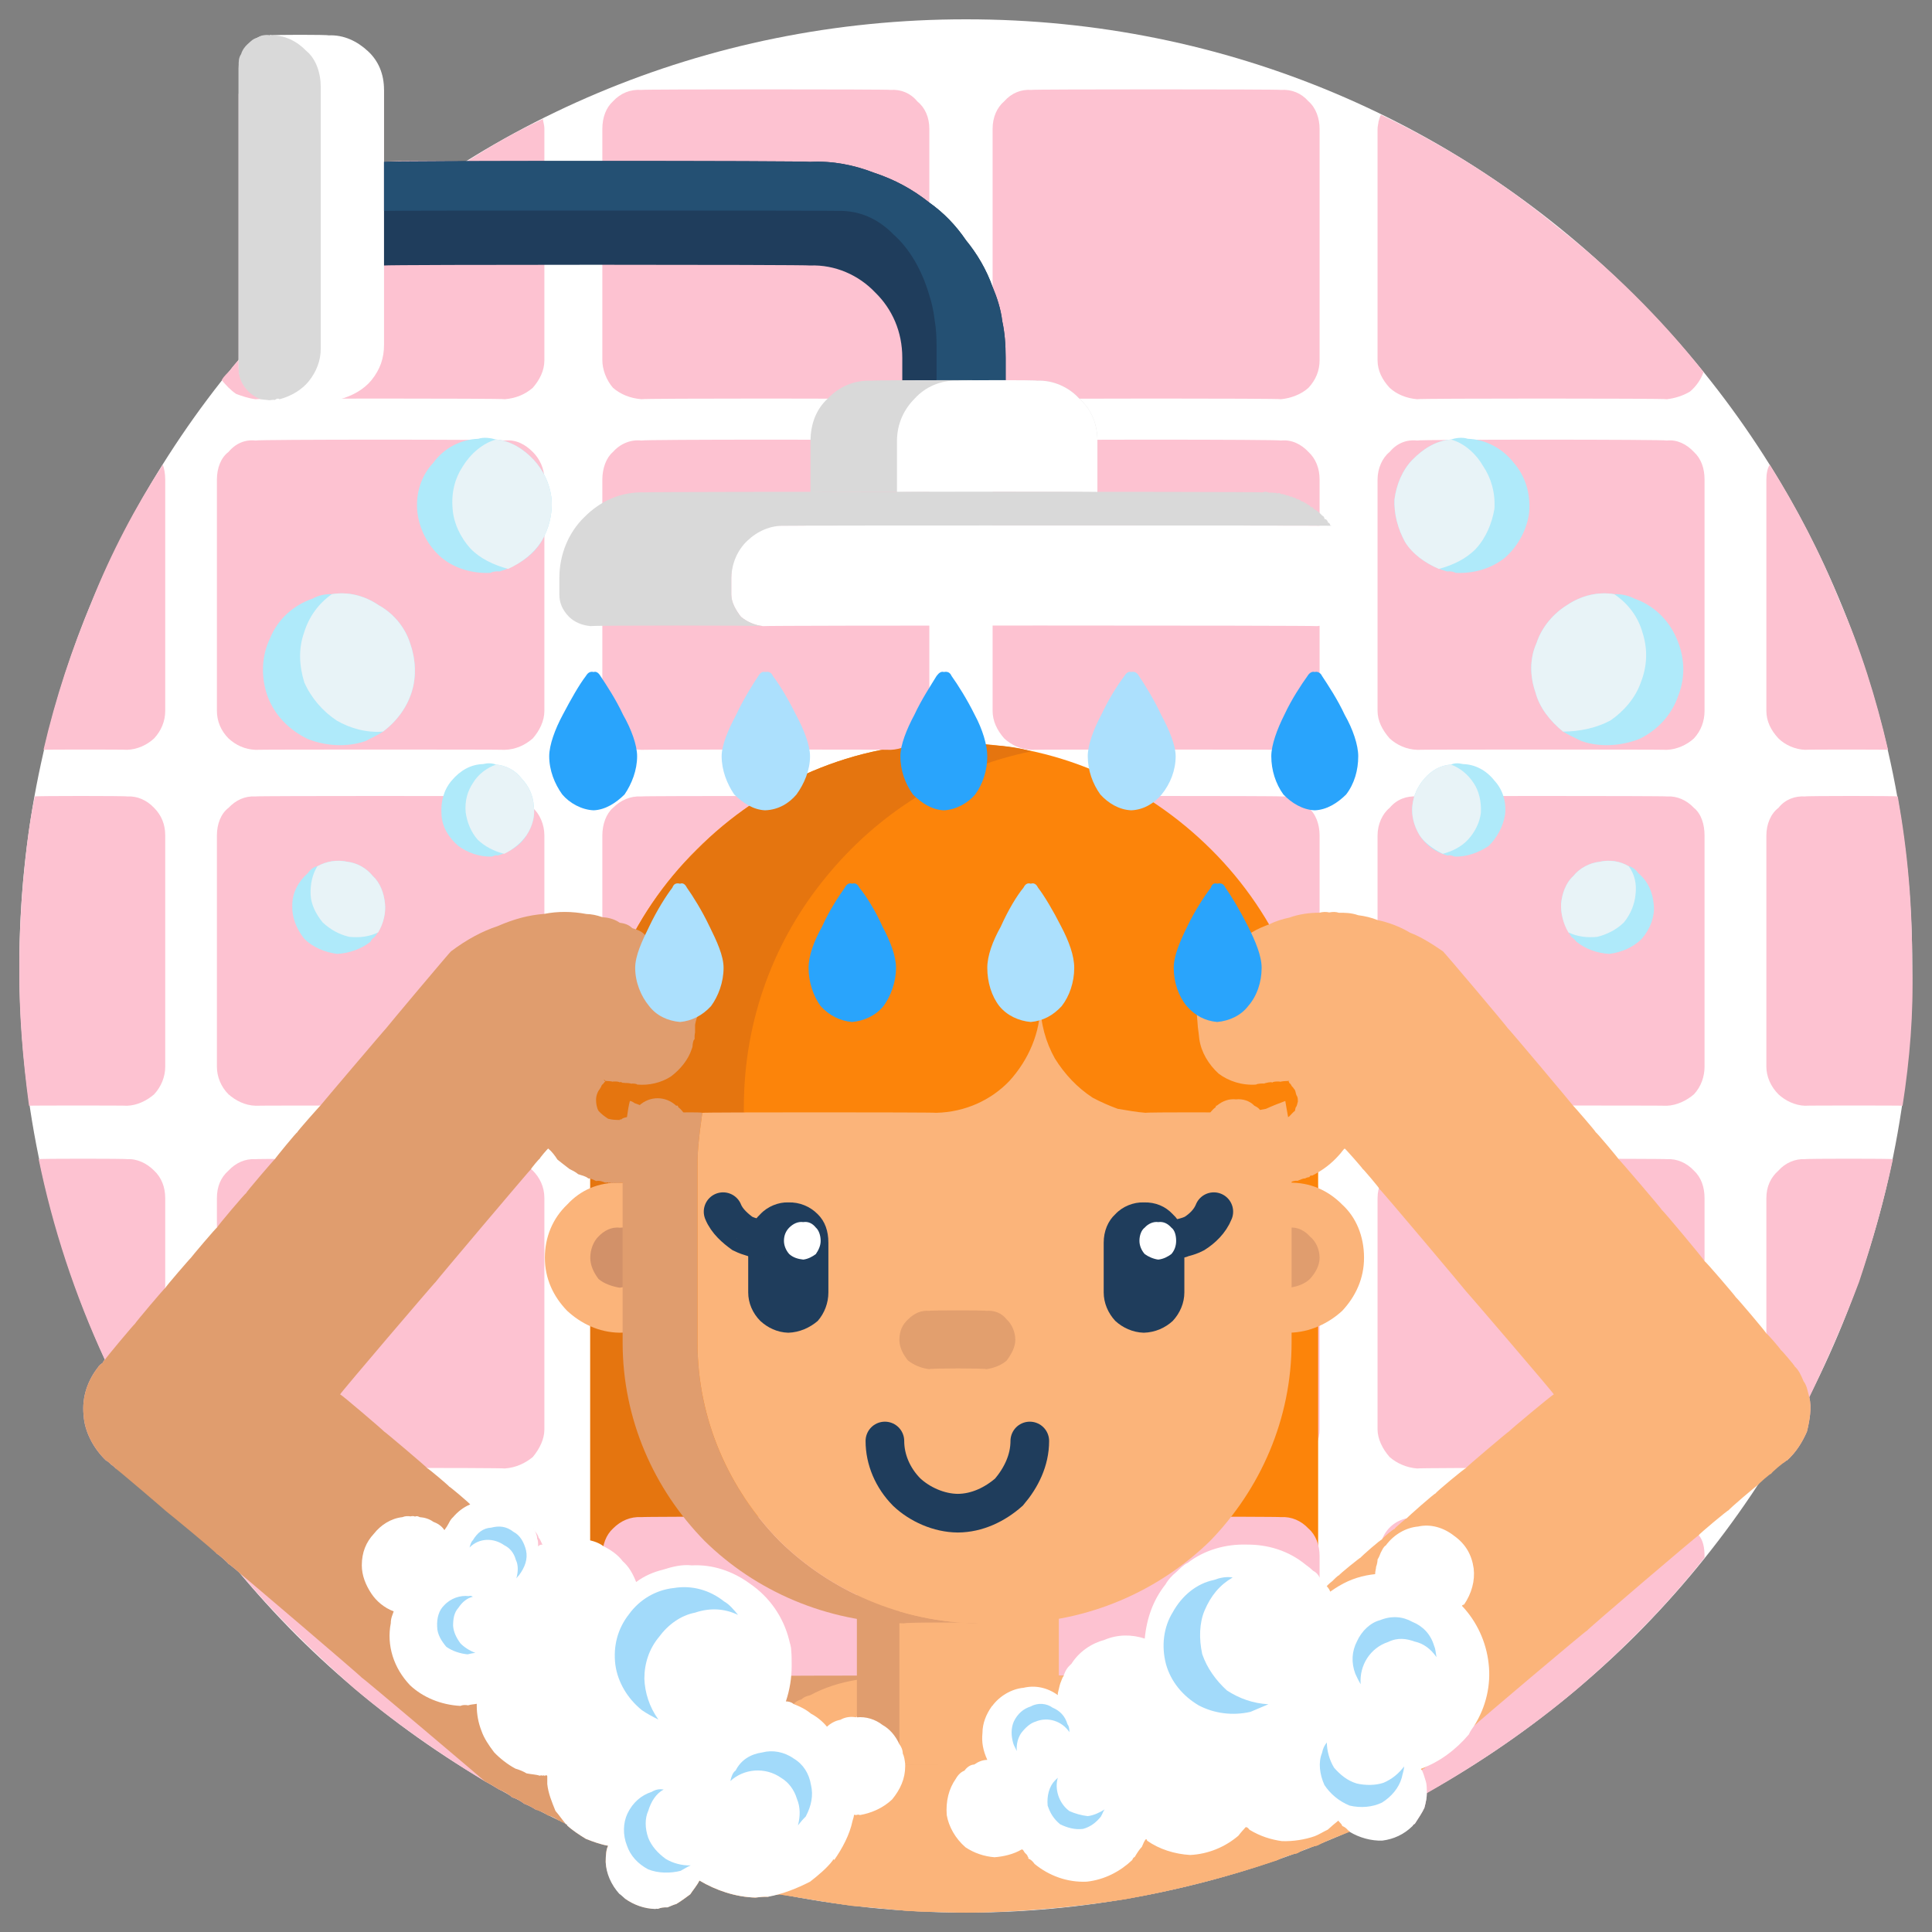 <svg xmlns="http://www.w3.org/2000/svg" version="1.1" xmlns:xlink="http://www.w3.org/1999/xlink" width="100%" height="100%" id="svgWorkerArea" viewBox="0 0 400 400" xmlns:artdraw="https://artdraw.muisca.co" style="background: white;"><rect x="0" y="0" width="400" height="400" fill="#808080" stroke="none"/><defs id="defsdoc"><pattern id="patternBool" x="0" y="0" width="10" height="10" patternUnits="userSpaceOnUse" patternTransform="rotate(35)"><circle cx="5" cy="5" r="4" style="stroke: none;fill: #ff000070;"></circle></pattern></defs><g id="fileImp-107134813" class="cosito"><path id="pathImp-87762900" class="grouped" style="fill:#fff" d="M395.908 200C395.908 253.967 374.208 302.967 338.608 338.593 303.208 373.867 254.208 395.867 200.008 396 145.908 395.867 96.808 373.867 61.408 338.594 25.908 302.967 4.008 253.967 4.008 200 4.008 145.767 25.908 96.767 61.408 61.407 96.808 25.667 145.908 3.967 200.008 4 254.208 3.967 303.208 25.667 338.608 61.407 374.208 96.767 395.908 145.767 395.908 200 395.908 199.867 395.908 199.867 395.908 200"></path><path id="pathImp-233431866" class="grouped" style="fill:#fdc2d1" d="M184.408 228.931C184.408 228.867 132.808 228.867 132.808 228.931 130.508 228.867 128.508 227.867 126.908 226.567 125.508 224.967 124.708 222.867 124.708 220.86 124.708 220.767 124.708 172.767 124.708 172.966 124.708 170.667 125.508 168.467 126.908 167.259 128.508 165.667 130.508 164.767 132.808 164.895 132.808 164.767 184.408 164.767 184.408 164.895 186.508 164.767 188.508 165.667 189.908 167.259 191.508 168.467 192.408 170.667 192.408 172.966 192.408 172.767 192.408 220.767 192.408 220.86 192.408 222.867 191.508 224.967 189.908 226.567 188.508 227.867 186.508 228.867 184.408 228.931 184.408 228.867 184.408 228.867 184.408 228.931M265.208 228.931C265.208 228.867 213.508 228.867 213.508 228.931 211.308 228.867 209.408 227.867 207.908 226.567 206.408 224.867 205.508 222.867 205.508 220.86 205.508 220.767 205.508 172.767 205.508 172.966 205.508 170.667 206.408 168.467 207.908 167.259 209.408 165.467 211.408 164.767 213.508 164.895 213.508 164.767 265.208 164.767 265.208 164.895 267.408 164.767 269.408 165.667 270.908 167.259 272.408 168.467 273.208 170.667 273.208 172.966 273.208 172.767 273.208 220.767 273.208 220.86 273.208 222.867 272.408 224.967 270.908 226.567 269.408 227.867 267.208 228.867 265.208 228.931 265.208 228.867 265.208 228.867 265.208 228.931M184.408 304.032C184.408 303.867 132.808 303.867 132.808 304.032 130.508 303.867 128.508 302.967 126.908 301.667 125.508 299.967 124.708 297.967 124.708 295.96 124.708 295.867 124.708 247.867 124.708 248.066 124.708 245.667 125.508 243.767 126.908 242.359 128.508 240.767 130.508 239.867 132.808 239.995 132.808 239.867 184.408 239.867 184.408 239.995 186.508 239.867 188.508 240.767 189.908 242.359 191.508 243.767 192.408 245.667 192.408 248.066 192.408 247.867 192.408 295.867 192.408 295.96 192.408 297.967 191.508 299.967 189.908 301.667 188.508 302.967 186.508 303.867 184.408 304.032 184.408 303.867 184.408 303.867 184.408 304.032M265.208 304.032C265.208 303.867 213.508 303.867 213.508 304.032 211.308 303.867 209.408 302.967 207.908 301.667 206.408 299.967 205.508 297.867 205.508 295.96 205.508 295.867 205.508 247.867 205.508 248.066 205.508 245.667 206.408 243.767 207.908 242.359 209.408 240.767 211.408 239.867 213.508 239.995 213.508 239.867 265.208 239.867 265.208 239.995 267.408 239.867 269.408 240.767 270.908 242.359 272.408 243.767 273.208 245.767 273.208 248.066 273.208 247.867 273.208 295.867 273.208 295.96 273.208 297.967 272.408 299.967 270.908 301.667 269.408 302.967 267.208 303.867 265.208 304.032 265.208 303.867 265.208 303.867 265.208 304.032"></path><path id="pathImp-573409169" class="grouped" style="fill:#fc840a" d="M197.408 153.865C176.708 153.667 157.908 162.167 144.208 175.927 130.508 189.467 122.208 208.267 122.208 229.188 122.208 228.967 122.208 370.867 122.208 371.005 122.208 370.867 272.908 370.867 272.908 371.005 272.908 370.867 272.908 228.967 272.908 229.188 272.908 208.267 264.408 189.467 250.808 175.927 237.008 162.167 218.308 153.667 197.408 153.865 197.408 153.667 197.408 153.667 197.408 153.865"></path><path id="pathImp-7739384" class="grouped" style="fill:#e5750f" d="M213.508 155.571C196.508 158.967 181.708 168.467 171.008 181.58 160.408 194.467 154.008 210.967 154.008 229.186 154.008 228.967 154.008 370.867 154.008 371.002 154.008 370.867 122.208 370.867 122.208 371.002 122.208 370.867 122.208 228.967 122.208 229.186 122.208 208.267 130.508 189.467 144.308 175.926 157.908 162.167 176.708 153.667 197.408 153.863 200.208 153.667 202.908 153.967 205.508 154.298 208.308 154.467 210.908 154.767 213.508 155.571 213.508 155.267 213.508 155.267 213.508 155.571"></path><path id="pathImp-914593752" class="grouped" style="fill:#fdc2d1" d="M104.508 304.032C104.508 303.867 52.908 303.867 52.908 304.032 50.708 303.867 48.808 302.967 47.308 301.667 45.708 299.967 44.908 297.967 44.908 295.96 44.908 295.867 44.908 247.867 44.908 248.066 44.908 245.667 45.708 243.767 47.308 242.359 48.808 240.767 50.708 239.867 52.908 239.995 52.908 239.867 104.508 239.867 104.508 239.995 106.808 239.867 108.708 240.767 110.308 242.359 111.708 243.767 112.708 245.667 112.708 248.066 112.708 247.867 112.708 295.867 112.708 295.96 112.708 297.967 111.708 299.967 110.308 301.667 108.708 302.967 106.808 303.867 104.508 304.032 104.508 303.867 104.508 303.867 104.508 304.032M104.508 155.244C104.508 155.167 52.908 155.167 52.908 155.244 50.708 155.167 48.808 154.267 47.308 152.88 45.708 151.267 44.908 149.267 44.908 147.173 44.908 146.967 44.908 99.167 44.908 99.279 44.908 96.967 45.708 94.767 47.308 93.572 48.808 91.767 50.808 90.967 52.908 91.208 52.908 90.967 104.508 90.967 104.508 91.208 106.808 90.967 108.708 91.967 110.308 93.572 111.708 94.967 112.708 96.967 112.708 99.279 112.708 99.167 112.708 146.967 112.708 147.173 112.708 149.267 111.708 151.267 110.308 152.88 108.708 154.267 106.808 155.167 104.508 155.244 104.508 155.167 104.508 155.167 104.508 155.244M34.208 99.282C34.208 99.167 34.208 146.967 34.208 147.172 34.208 149.267 33.408 151.267 31.908 152.877 30.408 154.267 28.408 155.167 26.308 155.241 26.308 155.167 9.008 155.167 9.008 155.241 11.508 144.467 14.908 134.267 19.008 124.5 23.008 114.467 28.008 104.967 33.708 96.211 34.008 96.967 34.208 98.167 34.208 99.282 34.208 99.167 34.208 99.167 34.208 99.282M184.408 155.244C184.408 155.167 132.808 155.167 132.808 155.244 130.508 155.167 128.508 154.267 126.908 152.88 125.508 151.267 124.708 149.267 124.708 147.173 124.708 146.967 124.708 99.167 124.708 99.279 124.708 96.967 125.508 94.767 126.908 93.572 128.508 91.767 130.708 90.967 132.808 91.208 132.808 90.967 184.408 90.967 184.408 91.208 186.508 90.967 188.508 91.967 189.908 93.572 191.508 94.967 192.408 96.967 192.408 99.279 192.408 99.167 192.408 146.967 192.408 147.173 192.408 149.267 191.508 151.267 189.908 152.88 188.508 154.267 186.508 155.167 184.408 155.244 184.408 155.167 184.408 155.167 184.408 155.244M265.208 155.244C265.208 155.167 213.508 155.167 213.508 155.244 211.308 155.167 209.408 154.267 207.908 152.88 206.408 151.167 205.508 149.267 205.508 147.173 205.508 146.967 205.508 99.167 205.508 99.279 205.508 96.967 206.408 94.767 207.908 93.572 209.408 91.767 211.408 90.967 213.508 91.208 213.508 90.967 265.208 90.967 265.208 91.208 267.408 90.967 269.408 91.967 270.908 93.572 272.408 94.967 273.208 96.967 273.208 99.279 273.208 99.167 273.208 146.967 273.208 147.173 273.208 149.267 272.408 151.267 270.908 152.88 269.408 154.267 267.208 155.167 265.208 155.244 265.208 155.167 265.208 155.167 265.208 155.244M345.108 155.244C345.108 155.167 293.408 155.167 293.408 155.244 291.208 155.167 289.208 154.267 287.708 152.88 286.208 151.167 285.208 149.267 285.208 147.173 285.208 146.967 285.208 99.167 285.208 99.279 285.208 96.967 286.208 94.767 287.708 93.572 289.208 91.767 291.208 90.967 293.408 91.208 293.408 90.967 345.108 90.967 345.108 91.208 347.208 90.967 349.208 91.967 350.708 93.572 352.208 94.967 352.908 96.967 352.908 99.279 352.908 99.167 352.908 146.967 352.908 147.173 352.908 149.267 352.208 151.267 350.708 152.88 349.208 154.267 347.108 155.167 345.108 155.244 345.108 155.167 345.108 155.167 345.108 155.244M390.908 155.242C390.908 155.167 373.708 155.167 373.708 155.242 371.708 155.167 369.608 154.267 368.208 152.878 366.608 151.167 365.708 149.267 365.708 147.173 365.708 146.967 365.708 99.167 365.708 99.283 365.708 98.167 365.908 96.967 366.408 96.213 371.908 104.967 376.908 114.467 380.908 124.502 385.208 134.267 388.408 144.467 390.908 155.242 390.908 155.167 390.908 155.167 390.908 155.242M104.508 228.931C104.508 228.867 52.908 228.867 52.908 228.931 50.708 228.867 48.808 227.867 47.308 226.567 45.708 224.967 44.908 222.867 44.908 220.86 44.908 220.767 44.908 172.767 44.908 172.966 44.908 170.667 45.708 168.467 47.308 167.259 48.808 165.667 50.708 164.767 52.908 164.895 52.908 164.767 104.508 164.767 104.508 164.895 106.808 164.767 108.708 165.667 110.308 167.259 111.708 168.467 112.708 170.667 112.708 172.966 112.708 172.767 112.708 220.767 112.708 220.86 112.708 222.867 111.708 224.967 110.308 226.567 108.708 227.867 106.808 228.867 104.508 228.931 104.508 228.867 104.508 228.867 104.508 228.931M34.208 172.966C34.208 172.767 34.208 220.767 34.208 220.863 34.208 222.867 33.408 224.967 31.908 226.569 30.408 227.867 28.408 228.867 26.308 228.932 26.308 228.867 6.008 228.867 6.008 228.932 4.708 219.267 3.908 209.667 4.008 200 4.008 193.967 4.308 187.967 4.808 182.227 5.408 176.267 6.008 170.467 7.208 164.896 7.208 164.767 26.308 164.767 26.308 164.896 28.408 164.767 30.408 165.667 31.908 167.26 33.408 168.767 34.208 170.667 34.208 172.966 34.208 172.767 34.208 172.767 34.208 172.966M345.108 228.931C345.108 228.867 293.408 228.867 293.408 228.931 291.208 228.867 289.208 227.867 287.708 226.567 286.208 224.867 285.208 222.867 285.208 220.86 285.208 220.767 285.208 172.767 285.208 172.966 285.208 170.667 286.208 168.467 287.708 167.259 289.208 165.467 291.208 164.767 293.408 164.895 293.408 164.767 345.108 164.767 345.108 164.895 347.208 164.767 349.208 165.667 350.708 167.259 352.208 168.467 352.908 170.667 352.908 172.966 352.908 172.767 352.908 220.767 352.908 220.86 352.908 222.867 352.208 224.967 350.708 226.567 349.208 227.867 347.108 228.867 345.108 228.931 345.108 228.867 345.108 228.867 345.108 228.931M395.908 200C396.208 209.667 395.408 219.267 393.908 228.933 393.908 228.867 373.708 228.867 373.708 228.933 371.608 228.867 369.608 227.867 368.208 226.57 366.608 224.967 365.708 222.867 365.708 220.864 365.708 220.767 365.708 172.767 365.708 172.967 365.708 170.667 366.608 168.467 368.208 167.26 369.608 165.467 371.708 164.767 373.708 164.896 373.708 164.767 392.908 164.767 392.908 164.896 393.908 170.467 394.708 176.267 395.208 182.227 395.708 187.967 395.908 193.967 395.908 200 395.908 199.867 395.908 199.867 395.908 200M34.208 248.066C34.208 247.867 34.208 295.867 34.208 295.964 34.208 296.867 34.008 297.867 33.708 298.914 33.308 299.667 32.808 300.467 32.208 301.376 31.408 302.167 30.508 302.767 29.408 303.317 28.408 303.667 27.408 303.867 26.308 304.033 26.308 303.867 23.908 303.867 23.908 304.033 23.908 303.867 23.008 303.167 23.008 303.237 23.008 303.167 22.008 302.267 22.008 302.441 19.308 299.867 17.508 296.367 17.308 293.027 16.908 289.167 18.208 285.667 20.408 282.94 20.408 282.767 21.208 282.167 21.208 282.24 21.208 282.167 21.708 281.367 21.708 281.539 15.508 268.167 10.908 254.167 8.008 239.996 8.008 239.867 26.308 239.867 26.308 239.996 28.408 239.867 30.408 240.867 31.908 242.36 33.408 243.767 34.208 245.767 34.208 248.066 34.208 247.867 34.208 247.867 34.208 248.066M345.108 304.032C345.108 303.867 293.408 303.867 293.408 304.032 291.208 303.867 289.208 302.967 287.708 301.667 286.208 299.967 285.208 297.867 285.208 295.96 285.208 295.867 285.208 247.867 285.208 248.066 285.208 245.667 286.208 243.767 287.708 242.359 289.208 240.767 291.208 239.867 293.408 239.995 293.408 239.867 345.108 239.867 345.108 239.995 347.208 239.867 349.208 240.767 350.708 242.359 352.208 243.767 352.908 245.767 352.908 248.066 352.908 247.867 352.908 295.867 352.908 295.96 352.908 297.967 352.208 299.967 350.708 301.667 349.208 302.967 347.108 303.867 345.108 304.032 345.108 303.867 345.108 303.867 345.108 304.032M374.608 289.295C375.108 291.467 374.708 293.967 374.108 296.393 373.208 298.467 371.908 300.667 369.908 302.441 369.908 302.267 369.708 302.467 369.708 302.617 369.708 302.467 369.408 302.667 369.408 302.793 368.908 302.267 368.208 301.867 367.908 301.376 367.208 300.467 366.708 299.667 366.408 298.914 365.908 297.867 365.708 296.867 365.708 295.964 365.708 295.867 365.708 247.867 365.708 248.066 365.708 245.667 366.608 243.767 368.208 242.36 369.608 240.767 371.708 239.867 373.708 239.996 373.708 239.867 391.908 239.867 391.908 239.996 390.108 248.467 387.708 256.967 384.908 265.404 381.908 273.367 378.408 281.367 374.608 289.295 374.608 289.167 374.608 289.167 374.608 289.295M112.708 322.179C112.708 322.167 112.708 369.867 112.708 370.068 112.708 370.867 112.408 371.667 112.308 372.557 111.908 373.167 111.508 373.867 111.008 374.731 110.308 374.267 109.408 373.767 108.508 373.442 107.808 372.867 106.908 372.367 106.008 372.113 105.208 371.367 104.208 370.867 103.308 370.493 102.308 369.867 101.308 369.267 100.408 368.82 90.808 362.967 81.708 356.667 73.208 349.463 64.708 341.967 56.908 334.267 49.808 325.869 49.808 325.767 47.308 323.667 47.308 323.817 47.308 323.667 44.908 321.467 44.908 321.765 44.908 320.967 44.908 320.467 45.208 320.173 45.508 318.367 46.708 316.767 47.908 315.835 49.408 314.467 51.008 313.967 52.908 314.109 52.908 313.967 104.508 313.967 104.508 314.109 106.908 313.967 109.308 314.967 110.808 317.079 111.008 317.367 111.408 317.767 111.508 318.362 111.908 318.767 112.008 319.267 112.308 319.805 112.408 320.367 112.708 321.167 112.708 322.179 112.708 322.167 112.708 322.167 112.708 322.179M184.408 378.143C184.408 377.967 132.808 377.967 132.808 378.143 130.508 377.967 128.508 377.167 126.908 375.779 125.508 374.267 124.708 372.167 124.708 370.072 124.708 369.867 124.708 322.167 124.708 322.178 124.708 319.767 125.508 317.767 126.908 316.471 128.508 314.867 130.508 313.967 132.808 314.106 132.808 313.967 184.408 313.967 184.408 314.106 186.508 313.967 188.508 314.867 189.908 316.471 191.508 317.767 192.408 319.767 192.408 322.178 192.408 322.167 192.408 369.867 192.408 370.072 192.408 372.167 191.508 374.267 189.908 375.779 188.508 377.167 186.508 377.967 184.408 378.143 184.408 377.967 184.408 377.967 184.408 378.143M265.208 378.143C265.208 377.967 213.508 377.967 213.508 378.143 211.308 377.967 209.408 377.167 207.908 375.779 206.408 374.167 205.508 371.967 205.508 370.072 205.508 369.867 205.508 322.167 205.508 322.178 205.508 319.767 206.408 317.767 207.908 316.471 209.408 314.767 211.408 313.967 213.508 314.106 213.508 313.967 265.208 313.967 265.208 314.106 267.408 313.967 269.408 314.867 270.908 316.471 272.408 317.767 273.208 319.867 273.208 322.178 273.208 322.167 273.208 369.867 273.208 370.072 273.208 372.167 272.408 374.267 270.908 375.779 269.408 377.167 267.208 377.967 265.208 378.143 265.208 377.967 265.208 377.967 265.208 378.143M352.908 322.179C352.908 322.167 352.908 322.367 352.908 322.508 345.208 332.267 336.208 341.367 326.608 349.633 317.108 357.667 306.608 364.867 295.408 371.263 295.408 372.167 295.208 373.167 294.908 374.286 294.408 375.367 293.708 376.367 292.908 377.618 292.708 377.667 292.608 377.767 292.408 378.1 291.608 377.867 290.408 377.467 289.708 377.241 288.708 376.767 288.108 375.967 287.408 375.481 286.908 374.767 286.408 374.167 286.108 373.543 286.108 373.367 286.108 373.367 286.108 373.39 286.108 373.167 285.908 372.967 285.908 373.237 285.608 372.167 285.208 370.867 285.208 370.068 285.208 369.867 285.208 322.167 285.208 322.178 285.208 321.367 285.408 320.867 285.608 320.405 285.708 319.767 285.708 319.167 286.108 318.771 287.208 315.967 289.608 314.367 292.408 314.181 292.608 313.967 292.908 313.967 293.408 314.107 293.408 313.967 345.108 313.967 345.108 314.107 347.708 313.967 350.208 315.367 351.708 317.844 352.608 318.867 352.908 320.467 352.908 322.179 352.908 322.167 352.908 322.167 352.908 322.179M112.708 26.686C112.708 26.567 112.708 74.467 112.708 74.583 112.708 76.767 111.708 78.667 110.308 80.288 108.708 81.667 106.808 82.467 104.508 82.652 104.508 82.467 52.908 82.467 52.908 82.652 51.408 82.467 50.008 81.967 48.908 81.564 47.708 80.767 46.808 79.767 45.908 78.701 46.408 77.767 47.208 77.167 47.708 76.612 48.208 75.767 48.908 75.167 49.408 74.552 49.408 74.267 49.408 19.267 49.408 19.45 49.908 19.067 50.408 18.767 51.008 18.832 51.808 18.567 52.308 18.467 52.908 18.615 52.908 18.467 79.508 18.467 79.508 18.615 79.508 18.567 79.508 18.567 79.508 18.711 79.508 18.567 79.508 18.667 79.508 18.806 79.508 18.667 79.508 33.267 79.508 33.514 79.508 33.267 96.508 33.267 96.508 33.514 101.708 30.167 106.908 27.167 112.408 24.648 112.408 25.167 112.708 25.767 112.708 26.686 112.708 26.567 112.708 26.567 112.708 26.686M184.408 82.651C184.408 82.467 132.808 82.467 132.808 82.651 130.508 82.467 128.508 81.667 126.908 80.287 125.508 78.667 124.708 76.467 124.708 74.58 124.708 74.467 124.708 26.567 124.708 26.686 124.708 24.267 125.508 22.267 126.908 20.979 128.508 19.267 130.508 18.467 132.808 18.615 132.808 18.467 184.408 18.467 184.408 18.615 186.508 18.467 188.508 19.267 189.908 20.979 191.508 22.267 192.408 24.267 192.408 26.686 192.408 26.567 192.408 74.467 192.408 74.581 192.408 76.767 191.508 78.667 189.908 80.288 188.508 81.667 186.408 82.467 184.408 82.651 184.408 82.467 184.408 82.467 184.408 82.651M265.208 82.651C265.208 82.467 213.508 82.467 213.508 82.651 211.308 82.467 209.408 81.667 207.908 80.287 206.408 78.667 205.508 76.467 205.508 74.58 205.508 74.467 205.508 26.567 205.508 26.686 205.508 24.267 206.408 22.267 207.908 20.979 209.408 19.267 211.408 18.467 213.508 18.615 213.508 18.467 265.208 18.467 265.208 18.615 267.408 18.467 269.408 19.267 270.908 20.979 272.408 22.267 273.208 24.467 273.208 26.686 273.208 26.567 273.208 74.467 273.208 74.581 273.208 76.767 272.408 78.667 270.908 80.288 269.408 81.667 267.208 82.467 265.208 82.651 265.208 82.467 265.208 82.467 265.208 82.651M352.708 77.025C352.208 78.467 351.208 79.967 349.908 81.062 348.408 81.967 346.708 82.467 345.108 82.652 345.108 82.467 293.408 82.467 293.408 82.652 291.208 82.467 289.208 81.667 287.708 80.288 286.208 78.667 285.208 76.767 285.208 74.583 285.208 74.467 285.208 26.567 285.208 26.686 285.208 26.067 285.408 25.467 285.408 25.174 285.608 24.567 285.708 24.067 285.908 23.761 298.908 29.967 311.108 37.667 322.208 46.787 333.408 55.567 343.708 65.667 352.708 77.025 352.708 76.767 352.708 76.767 352.708 77.025"></path><path id="pathImp-878431921" class="grouped" style="fill:#e09d6e" d="M272.908 382.035C271.408 382.367 269.908 382.867 268.608 383.675 267.208 383.967 265.708 384.467 264.208 385.212 254.008 388.667 243.808 391.267 232.908 393.227 222.208 394.867 211.008 395.867 200.008 395.999 196.008 395.867 191.908 395.867 188.008 395.64 184.208 395.267 180.208 394.867 176.308 394.575 171.308 393.867 166.408 392.967 161.408 392.225 160.808 392.267 159.808 392.367 159.008 392.704 158.008 392.667 157.408 392.767 156.408 392.868 152.308 392.767 148.208 391.367 144.808 389.338 144.308 390.367 143.508 391.267 142.908 392.19 142.008 392.867 141.208 393.467 140.008 394.208 139.408 394.367 138.808 394.667 138.208 394.899 137.408 394.867 136.808 394.967 136.208 395.212 135.908 395.167 135.808 395.167 135.708 395.235 133.308 395.167 131.208 394.367 129.408 393.099 129.408 392.667 129.408 392.367 129.408 392.262 129.408 391.867 129.708 391.667 129.808 391.453 129.308 391.267 128.908 391.267 128.408 391.234 128.008 390.867 127.708 390.867 127.308 390.917 126.308 389.267 125.508 387.367 125.408 385.604 125.408 385.367 125.408 385.267 125.408 385.35 125.408 384.167 125.508 382.867 125.908 382.143 124.308 381.867 122.708 381.267 121.308 380.718 119.908 379.867 118.408 378.867 117.408 377.932 117.408 377.767 117.408 377.767 117.408 377.882 117.408 377.767 117.408 377.767 117.408 377.832 118.308 375.467 119.308 373.367 120.408 371.616 121.508 369.267 122.908 367.167 124.308 365.377 124.408 364.967 124.508 364.867 124.708 364.825 127.208 361.367 129.908 358.467 133.308 356.143 133.708 355.667 134.008 355.367 134.508 355.193 134.808 354.867 134.908 354.867 134.908 354.894 135.008 354.667 135.308 354.467 135.408 354.619 135.808 354.267 136.208 353.867 136.508 353.796 136.908 353.367 137.408 352.967 137.908 353.019 137.908 352.867 138.308 352.667 138.408 352.642 138.708 352.367 138.908 352.267 139.208 352.277 142.208 350.367 145.408 349.167 148.908 348.366 152.408 347.367 155.908 346.867 159.408 346.994 159.408 346.867 229.408 346.867 229.408 346.994 234.408 346.867 239.408 347.767 244.008 349.665 244.708 349.667 245.008 349.867 245.508 350.239 247.908 351.167 250.308 352.267 252.408 353.853 252.908 354.167 253.408 354.367 253.908 354.894 256.708 356.767 259.408 358.967 261.708 361.898 264.108 364.367 266.208 367.367 268.108 370.635 268.608 371.367 268.908 372.267 269.408 373.247 269.908 373.867 270.208 374.867 270.708 375.964 271.208 377.267 271.908 378.467 272.208 380.159 272.408 380.667 272.608 381.267 272.908 382.035 272.908 381.867 272.908 381.867 272.908 382.035"></path><path id="pathImp-282530457" class="grouped" style="fill:#fbb47a" d="M272.908 382.035C271.408 382.367 269.908 382.867 268.608 383.675 267.208 383.967 265.708 384.467 264.208 385.212 254.008 388.667 243.808 391.267 232.908 393.227 222.208 394.867 211.008 395.867 200.008 395.999 196.008 395.867 191.908 395.867 188.008 395.64 184.208 395.267 180.208 394.867 176.308 394.575 171.308 393.867 166.408 392.967 161.408 392.225 160.808 392.267 159.808 392.367 159.008 392.704 158.008 392.667 157.408 392.767 156.408 392.868 152.308 392.767 148.208 391.367 144.808 389.338 144.308 390.367 143.508 391.267 142.908 392.19 142.008 392.867 141.208 393.467 140.008 394.208 140.008 394.167 140.008 393.367 140.008 393.595 140.008 392.267 140.208 390.967 140.408 390.147 140.408 389.167 140.508 387.967 140.908 387.363 140.908 387.167 140.908 386.967 140.908 387.145 140.908 386.867 140.908 386.867 140.908 386.927 140.908 386.467 140.908 386.267 140.908 386.123 141.308 385.267 141.408 384.467 141.408 383.937 141.808 383.167 141.908 382.367 142.208 381.797 142.308 380.967 142.408 380.367 142.708 379.953 142.908 379.267 143.008 378.467 143.408 378.144 145.308 372.467 148.208 367.467 151.708 363.425 155.308 358.867 159.508 355.367 164.308 352.794 164.808 352.267 165.308 351.967 165.908 351.854 166.408 351.367 166.908 351.167 167.708 350.995 170.708 349.367 173.908 348.367 177.408 347.788 179.908 346.967 182.708 346.867 185.408 346.992 185.408 346.867 229.408 346.867 229.408 346.992 234.408 346.867 239.408 347.767 244.008 349.663 244.708 349.667 245.008 349.867 245.508 350.237 247.908 351.167 250.308 352.267 252.408 353.851 252.908 353.867 253.408 354.367 253.908 354.892 256.708 356.767 259.408 358.967 261.708 361.895 264.108 364.367 266.208 367.367 268.108 370.633 268.608 371.367 268.908 372.267 269.408 373.245 269.908 373.867 270.208 374.867 270.708 375.961 271.208 377.267 271.908 378.467 272.208 380.157 272.408 380.667 272.608 381.267 272.908 382.035 272.908 381.867 272.908 381.867 272.908 382.035"></path><path id="pathImp-862280899" class="grouped" style="fill:#e09d6e" d="M219.208 326.927C219.208 326.867 219.208 356.667 219.208 356.678 219.208 358.867 218.008 360.967 216.508 362.79 214.908 364.167 212.908 365.267 210.508 365.322 210.508 365.267 185.908 365.267 185.908 365.322 183.508 365.267 181.408 364.167 179.808 362.79 178.308 360.967 177.408 358.867 177.408 356.678 177.408 356.667 177.408 326.867 177.408 326.927 177.408 326.867 219.208 326.867 219.208 326.927 219.208 326.867 219.208 326.867 219.208 326.927"></path><path id="pathImp-591989757" class="grouped" style="fill:#fbb47a" d="M219.208 326.927C219.208 326.867 219.208 357.667 219.208 357.725 219.208 359.667 218.408 361.467 216.908 363.097 215.408 364.367 213.508 365.267 211.508 365.323 211.508 365.267 186.208 365.267 186.208 365.323 186.208 365.267 186.208 326.867 186.208 326.927 186.208 326.867 219.208 326.867 219.208 326.927 219.208 326.867 219.208 326.867 219.208 326.927M112.808 260.396C112.808 264.667 114.508 268.367 117.408 271.376 120.208 273.967 123.908 275.867 128.308 275.924 132.708 275.867 136.508 273.967 139.308 271.376 142.208 268.367 143.908 264.667 143.908 260.396 143.908 255.867 142.208 251.967 139.308 249.417 136.508 246.367 132.708 244.767 128.308 244.869 123.908 244.767 120.208 246.367 117.408 249.417 114.408 252.267 112.808 256.167 112.808 260.396 112.808 260.367 112.808 260.367 112.808 260.396"></path><path id="pathImp-904295047" class="grouped" style="fill:#d29169" d="M122.208 260.396C122.208 261.967 122.908 263.467 123.908 264.788 125.008 265.767 126.808 266.367 128.308 266.607 129.908 266.367 131.508 265.767 132.808 264.788 133.808 263.467 134.508 261.967 134.508 260.396 134.508 258.667 133.808 256.967 132.808 256.005 131.508 254.667 129.908 253.967 128.308 254.186 126.508 253.967 125.008 254.867 123.908 256.005 122.908 256.967 122.208 258.667 122.208 260.396 122.208 260.367 122.208 260.367 122.208 260.396"></path><path id="pathImp-238817370" class="grouped" style="fill:#fbb47a" d="M251.408 260.396C251.408 264.667 253.208 268.367 255.908 271.376 258.708 273.967 262.708 275.867 266.908 275.924 271.208 275.867 275.108 273.967 277.908 271.376 280.708 268.367 282.408 264.667 282.408 260.396 282.408 255.867 280.708 251.967 277.908 249.417 274.908 246.367 271.108 244.767 266.908 244.869 262.708 244.767 258.708 246.367 255.908 249.417 253.208 251.967 251.408 255.867 251.408 260.396 251.408 260.367 251.408 260.367 251.408 260.396"></path><path id="pathImp-7583482" class="grouped" style="fill:#e09d6e" d="M260.708 260.396C260.708 261.967 261.408 263.467 262.608 264.788 263.708 265.767 265.208 266.367 266.908 266.607 268.708 266.367 270.208 265.767 271.208 264.788 272.408 263.467 273.208 261.967 273.208 260.396 273.208 258.667 272.408 256.967 271.208 256.005 270.208 254.867 268.708 253.967 266.908 254.186 265.208 253.967 263.708 254.867 262.608 256.005 261.408 256.967 260.708 258.667 260.708 260.396 260.708 260.367 260.708 260.367 260.708 260.396M144.408 277.948C144.408 277.867 144.408 241.367 144.408 241.558 144.408 239.467 144.508 237.667 144.708 235.905 144.908 233.867 145.208 231.967 145.408 230.395 145.408 230.267 140.208 230.267 140.208 230.395 137.208 230.267 134.208 229.467 131.408 228.405 131.008 228.167 130.808 227.967 130.408 227.945 129.908 229.867 129.708 232.267 129.408 234.64 129.008 236.767 128.908 239.167 128.908 241.558 128.908 241.367 128.908 277.867 128.908 277.948 128.908 293.867 135.408 308.367 145.908 319.067 156.408 329.367 171.008 335.867 187.208 336.098 187.208 335.867 202.508 335.867 202.508 336.098 186.508 335.867 171.908 329.367 161.408 319.064 150.908 308.367 144.408 293.867 144.408 277.948 144.408 277.867 144.408 277.867 144.408 277.948"></path><path id="pathImp-507671563" class="grouped" style="fill:#fbb47a" d="M266.108 227.945C264.708 228.467 263.408 228.967 262.108 229.571 260.408 229.867 258.708 230.267 256.908 230.38 256.708 230.267 256.408 230.267 256.208 230.395 256.208 230.267 237.208 230.267 237.208 230.395 235.308 230.267 233.308 229.867 231.408 229.569 229.508 228.867 227.908 228.167 226.208 227.256 223.008 225.167 220.408 222.367 218.408 219.161 216.508 215.767 215.408 211.867 215.408 207.786 215.408 213.867 212.908 219.467 209.008 223.777 205.208 227.767 199.808 230.267 193.808 230.395 193.808 230.267 145.408 230.267 145.408 230.395 145.208 231.967 144.908 233.867 144.708 235.905 144.508 237.667 144.408 239.467 144.408 241.558 144.408 241.367 144.408 277.867 144.408 277.948 144.408 293.867 150.908 308.367 161.408 319.064 171.908 329.367 186.508 335.867 202.508 336.098 202.508 335.867 209.408 335.867 209.408 336.098 225.408 335.867 239.908 329.367 250.508 319.067 260.908 308.367 267.408 293.867 267.408 277.948 267.408 277.867 267.408 241.367 267.408 241.558 267.408 239.167 267.408 236.767 267.208 234.64 266.908 232.267 266.408 229.867 266.108 227.945 266.108 227.767 266.108 227.767 266.108 227.945"></path><path id="pathImp-748776227" class="grouped" style="fill:#e29f6e" d="M204.208 283.473C204.208 283.267 192.408 283.267 192.408 283.473 190.708 283.267 189.308 282.667 188.008 281.705 186.908 280.367 186.208 278.867 186.208 277.434 186.208 275.467 186.908 274.167 188.008 273.163 189.308 271.867 190.708 271.267 192.408 271.395 192.408 271.267 204.208 271.267 204.208 271.395 205.908 271.267 207.408 271.867 208.408 273.163 209.508 274.167 210.208 275.767 210.208 277.434 210.208 278.867 209.408 280.367 208.408 281.705 207.308 282.667 205.708 283.267 204.208 283.473 204.208 283.267 204.208 283.267 204.208 283.473"></path><path id="pathImp-386071725" class="grouped" style="fill:#1f3d5c" d="M163.208 275.925C160.908 275.867 158.908 274.867 157.408 273.48 155.808 271.867 154.908 269.767 154.908 267.579 154.908 267.367 154.908 257.167 154.908 257.292 154.908 254.867 155.908 252.767 157.408 251.39 158.908 249.767 161.208 248.867 163.208 248.946 165.508 248.867 167.708 249.767 169.308 251.39 170.808 252.867 171.508 254.867 171.508 257.292 171.508 257.167 171.508 267.367 171.508 267.579 171.508 269.767 170.708 271.867 169.308 273.48 167.708 274.867 165.508 275.867 163.208 275.925 163.208 275.867 163.208 275.867 163.208 275.925"></path><path id="pathImp-48563696" class="grouped" style="fill:#fff" d="M162.308 256.903C162.308 257.867 162.708 258.867 163.408 259.648 164.208 260.367 165.208 260.667 166.308 260.785 167.308 260.667 168.208 260.167 168.908 259.648 169.508 258.767 169.908 257.867 169.908 256.903 169.908 255.767 169.508 254.667 168.908 254.158 168.208 253.267 167.308 252.867 166.308 253.021 165.208 252.867 164.208 253.367 163.408 254.158 162.708 254.867 162.308 255.767 162.308 256.903 162.308 256.767 162.308 256.767 162.308 256.903"></path><path id="pathImp-985082217" class="grouped" style="fill:none;stroke:#1f3d5c;stroke-width:8;stroke-linecap:round;stroke-miterlimit:10" d="M183.208 298.343C183.208 302.167 184.808 305.967 187.708 308.911 190.408 311.467 194.408 313.267 198.308 313.289 202.308 313.267 206.008 311.467 208.908 308.911 211.408 305.967 213.208 302.367 213.208 298.343M244.408 256.43C244.408 256.267 245.808 256.167 247.308 255.382 248.908 254.367 250.508 252.867 251.308 250.864M156.508 256.43C156.508 256.267 155.308 256.167 153.708 255.382 152.308 254.367 150.508 252.867 149.708 250.864"></path><path id="pathImp-465712252" class="grouped" style="fill:#1f3d5c" d="M236.808 275.925C234.508 275.867 232.408 274.867 230.908 273.48 229.408 271.867 228.508 269.767 228.508 267.579 228.508 267.367 228.508 257.167 228.508 257.292 228.508 254.867 229.408 252.767 230.908 251.39 232.408 249.767 234.708 248.867 236.808 248.946 239.208 248.867 241.308 249.767 242.808 251.39 244.408 252.867 245.208 254.867 245.208 257.292 245.208 257.167 245.208 267.367 245.208 267.579 245.208 269.767 244.308 271.867 242.808 273.48 241.308 274.867 239.208 275.867 236.808 275.925 236.808 275.867 236.808 275.867 236.808 275.925"></path><path id="pathImp-201705541" class="grouped" style="fill:#fff" d="M235.908 256.903C235.908 257.867 236.308 258.867 237.008 259.648 237.708 260.167 238.808 260.667 239.808 260.785 240.908 260.667 241.808 260.167 242.508 259.648 243.208 258.867 243.508 257.867 243.508 256.903 243.508 255.767 243.208 254.667 242.508 254.158 241.808 253.367 240.908 252.867 239.808 253.021 238.808 252.867 237.708 253.367 237.008 254.158 236.308 254.667 235.908 255.767 235.908 256.903 235.908 256.767 235.908 256.767 235.908 256.903"></path><path id="pathImp-675450314" class="grouped" style="fill:#e09d6e" d="M144.508 208.024C144.508 207.867 144.408 209.267 144.408 209.368 144.408 209.267 144.308 210.467 144.308 210.711 144.308 210.467 143.908 211.967 143.908 212.223 143.908 211.967 143.908 213.667 143.908 213.735 143.908 213.667 143.808 214.367 143.808 214.447 143.808 214.367 143.808 214.967 143.808 215.159 143.508 215.367 143.508 215.767 143.408 216.202 143.408 216.367 143.408 216.767 143.208 217.204 142.508 219.367 140.908 221.367 138.908 222.873 136.908 224.167 134.408 224.767 131.908 224.546 131.908 224.367 130.708 224.267 130.708 224.397 130.708 224.267 129.408 224.167 129.408 224.247 129.408 224.167 128.908 224.167 128.908 224.194 128.908 224.167 128.308 223.867 128.308 224.14 128.308 223.867 126.808 223.867 126.808 223.964 126.808 223.867 125.308 223.767 125.308 223.788 125.308 223.767 125.208 223.467 125.208 223.78 125.208 223.467 125.008 223.467 125.008 223.773 125.008 223.467 125.008 223.467 125.008 223.777 125.008 223.467 125.008 223.467 125.008 223.78 125.008 223.467 125.208 223.767 125.208 223.88 125.208 223.767 125.308 223.867 125.308 223.979 125.308 223.867 124.908 224.267 124.908 224.408 124.908 224.267 124.508 224.767 124.508 224.837 124.508 224.767 124.508 224.867 124.408 225.145 124.308 225.167 124.308 225.167 124.208 225.442 123.808 225.867 123.408 226.767 123.408 227.689 123.408 228.367 123.508 229.267 123.908 229.982 124.508 230.667 125.208 231.167 125.908 231.626 126.808 231.867 127.508 231.867 128.308 231.881 128.408 231.667 128.408 231.667 128.508 231.835 128.908 231.467 129.408 231.367 129.808 231.292 130.208 230.867 130.508 230.667 130.808 230.388 130.808 230.267 130.808 230.267 130.808 230.314 130.808 230.167 130.908 230.167 130.908 230.235 131.008 229.867 131.408 229.467 131.408 229.519 131.708 229.267 131.908 228.867 132.308 228.918 132.308 228.867 132.308 228.867 132.308 228.918 134.508 226.867 137.808 226.867 140.008 228.933 140.208 228.867 140.408 228.867 140.408 229.209 141.808 230.267 142.408 231.867 142.508 233.621 142.708 234.967 142.208 236.867 140.908 238.389 140.908 238.367 140.508 238.867 140.408 239.222 140.008 239.367 139.808 239.667 139.508 239.997 138.408 240.967 137.008 242.167 135.408 242.994 134.008 243.767 132.408 244.267 130.808 244.66 130.508 244.667 130.308 244.667 129.908 244.787 129.908 244.767 129.708 244.767 129.408 244.874 129.408 244.767 129.308 244.767 129.308 244.888 129.308 244.767 129.308 244.767 129.008 244.89 129.008 244.767 129.008 244.767 129.008 244.896 129.008 244.767 129.008 244.767 129.008 244.89 128.908 244.767 128.908 244.767 128.708 244.932 128.508 244.767 128.408 244.767 128.308 244.951 128.208 244.867 127.908 244.867 127.808 244.975 127.508 244.867 127.308 244.867 126.908 244.977 126.808 244.867 126.808 244.867 126.508 244.967 126.408 244.867 126.308 244.767 126.008 244.929 125.908 244.767 125.708 244.767 125.508 244.875 125.408 244.767 125.408 244.767 125.408 244.87 125.408 244.767 125.408 244.767 125.308 244.86 124.808 244.667 124.208 244.367 123.408 244.524 122.908 244.267 122.308 243.967 121.808 243.987 121.208 243.467 120.408 243.367 119.708 243.104 119.208 242.667 118.408 242.267 117.908 242.027 117.008 241.367 116.308 240.767 115.408 240.077 114.908 239.267 114.208 238.367 113.508 237.8 113.508 237.667 111.708 239.767 111.708 239.952 111.708 239.767 109.908 241.967 109.908 242.103 109.908 241.967 90.208 265.267 90.208 265.401 90.208 265.267 70.408 288.467 70.408 288.699 70.408 288.467 79.508 296.267 79.508 296.367 79.508 296.267 88.508 303.867 88.508 304.035 88.508 303.867 93.008 307.667 93.008 307.794 93.008 307.667 97.408 311.367 97.408 311.553 97.408 311.367 98.908 312.667 98.908 312.832 98.908 312.667 100.408 313.967 100.408 314.11 100.408 313.967 101.708 314.967 101.708 315.132 101.708 314.967 102.908 315.867 102.908 316.155 102.908 315.867 105.408 318.167 105.408 318.295 105.408 318.167 107.908 320.267 107.908 320.434 107.908 320.267 108.408 320.667 108.408 320.852 108.408 320.667 108.908 321.167 108.908 321.269 108.908 321.167 110.808 322.767 110.808 322.835 110.808 322.767 112.708 324.367 112.708 324.4 112.708 324.367 113.508 324.867 113.508 325.17 113.508 324.867 114.408 325.767 114.408 325.939 114.408 325.767 115.908 326.967 115.908 327.245 115.908 326.967 117.408 328.367 117.408 328.55 117.408 328.367 117.808 328.667 117.808 328.741 117.808 328.667 117.908 328.767 117.908 328.933 117.908 328.767 121.308 331.667 121.308 331.793 121.308 331.667 124.708 334.467 124.708 334.652 124.708 334.467 126.408 335.967 126.408 336.156 126.408 335.967 128.208 337.467 128.208 337.661 128.208 337.467 129.308 338.367 129.308 338.522 129.308 338.367 130.308 339.267 130.308 339.384 131.708 340.367 133.008 341.867 134.208 343.349 136.008 345.367 137.408 347.867 138.708 350.89 138.808 350.867 138.808 351.267 138.908 351.58 139.008 351.667 139.008 351.867 139.208 352.276 140.508 356.367 141.208 360.867 140.508 365.426 140.008 369.867 138.708 374.167 136.208 378.147 136.208 377.967 136.008 378.167 136.008 378.296 136.008 378.167 136.008 378.267 135.908 378.445 135.708 378.667 135.408 378.967 135.008 379.574 134.908 379.867 134.508 380.167 134.408 380.681 134.408 380.467 134.008 380.867 134.008 381.037 133.908 380.967 133.808 381.167 133.808 381.393 133.408 381.667 133.008 381.967 132.708 382.601 132.008 382.867 131.708 383.167 131.408 383.614 131.208 383.467 131.008 383.667 130.908 383.801 130.908 383.767 130.808 383.767 130.708 383.981 129.908 384.367 128.908 384.667 128.208 385.1 127.308 385.267 126.408 385.367 125.408 385.604 125.408 385.367 125.408 385.267 125.408 385.351 125.408 384.167 125.508 382.867 125.908 382.144 124.308 381.867 122.708 381.267 121.308 380.719 119.908 379.867 118.408 378.867 117.408 377.933 117.408 377.767 117.408 377.667 117.208 377.719 117.208 377.667 117.208 377.467 117.208 377.684 117.208 377.467 117.008 377.467 117.008 377.65 116.808 377.367 116.508 377.267 116.408 377.318 116.208 377.167 115.908 376.867 115.708 376.975 114.908 376.367 114.008 375.967 113.408 375.871 112.708 375.367 111.908 374.967 111.008 374.733 110.308 374.267 109.408 373.767 108.508 373.443 107.808 372.867 106.908 372.367 106.008 372.114 105.208 371.367 104.208 370.867 103.308 370.494 102.308 369.867 101.308 369.267 100.408 368.822 100.408 368.767 74.908 347.167 74.908 347.346 74.908 347.167 49.808 325.767 49.808 325.87 49.808 325.767 47.308 323.667 47.308 323.818 47.308 323.667 44.908 321.467 44.908 321.767 44.908 321.467 34.408 312.867 34.408 312.901 34.408 312.867 23.908 303.867 23.908 304.035 23.908 303.867 23.008 303.167 23.008 303.238 23.008 303.167 22.008 302.267 22.008 302.442 19.308 299.867 17.508 296.367 17.308 293.028 16.908 289.167 18.208 285.667 20.408 282.942 20.408 282.767 21.208 282.167 21.208 282.241 21.208 282.167 21.708 281.367 21.708 281.541 21.708 281.367 27.908 273.967 27.908 274.114 27.908 273.967 34.208 266.467 34.208 266.688 34.208 266.467 39.508 260.367 39.508 260.436 39.508 260.367 44.908 253.967 44.908 254.185 44.908 253.967 50.908 246.867 50.908 247.091 50.908 246.867 56.908 239.867 56.908 239.998 56.908 239.867 61.508 234.267 61.508 234.466 61.508 234.267 66.308 228.867 66.308 228.935 66.308 228.867 79.908 212.867 79.908 212.937 79.908 212.867 93.408 196.767 93.408 196.939 96.708 194.467 99.908 192.767 103.008 191.757 106.408 190.267 109.408 189.467 112.708 189.206 115.408 188.667 118.408 188.667 121.408 189.237 122.508 189.267 123.508 189.467 124.708 189.887 125.908 189.967 127.208 190.267 128.308 191.043 129.308 191.167 130.208 191.467 130.908 192.168 131.908 192.467 132.808 192.767 133.508 193.539 134.508 193.967 135.408 194.467 136.508 195.381 137.408 195.867 138.408 196.667 139.408 197.528 139.708 197.467 139.908 197.867 140.208 198.139 140.408 198.267 140.508 198.367 140.908 198.768 142.208 199.867 143.208 201.267 143.908 202.994 144.208 203.467 144.408 204.467 144.508 205.452 144.708 206.267 144.708 206.867 144.508 208.024 144.508 207.867 144.508 207.867 144.508 208.024"></path><path id="pathImp-741131441" class="grouped" style="fill:#fbb47a" d="M369.908 302.441C369.908 302.267 369.708 302.467 369.708 302.617 369.708 302.467 369.408 302.667 369.408 302.793 369.408 302.667 366.708 304.867 366.708 305.151 366.708 304.867 363.908 307.367 363.908 307.509 363.908 307.367 357.908 312.467 357.908 312.677 357.908 312.467 351.708 317.667 351.708 317.845 351.708 317.667 328.608 337.367 328.608 337.575 328.608 337.367 305.208 357.167 305.208 357.305 305.208 357.167 300.208 361.367 300.208 361.574 300.208 361.367 295.208 365.767 295.208 365.842 295.208 365.767 294.908 365.967 294.908 366.187 294.908 365.967 294.408 366.367 294.408 366.531 294.408 366.367 290.208 369.867 290.208 370.038 290.208 369.867 286.108 373.367 286.108 373.544 286.108 373.367 282.708 376.267 282.708 376.392 282.708 376.267 279.408 378.967 279.408 379.241 279.408 378.967 279.408 378.967 279.408 379.256 279.408 378.967 279.408 378.967 279.408 379.271 277.208 380.167 274.908 380.967 272.908 382.035 271.408 382.367 269.908 382.867 268.608 383.675 267.208 383.967 265.708 384.467 264.208 385.212 263.208 384.867 262.108 384.367 261.108 383.792 260.108 382.867 258.908 382.267 258.208 381.391 257.908 380.767 257.408 380.267 257.108 379.845 256.908 379.667 256.908 379.367 256.708 379.561 256.608 378.867 256.208 378.467 255.908 378.145 253.708 374.467 252.308 370.467 251.508 366.648 250.908 362.367 251.208 358.367 252.308 354.633 252.308 354.367 252.308 354.267 252.308 354.243 252.408 353.867 252.408 353.867 252.408 353.852 252.508 352.967 252.808 352.267 252.908 351.805 253.308 350.867 253.508 350.367 253.908 349.81 254.708 347.767 255.908 345.867 257.208 344.24 258.408 342.367 260.108 340.667 261.708 339.382 261.708 339.267 267.408 334.367 267.408 334.524 267.408 334.367 273.208 329.467 273.208 329.666 273.208 329.467 273.908 328.867 273.908 329.039 273.908 328.867 274.708 328.267 274.708 328.411 274.708 328.267 275.908 327.267 275.908 327.297 275.908 327.267 277.208 325.967 277.208 326.183 277.208 325.967 281.708 322.367 281.708 322.477 281.708 322.367 286.108 318.467 286.108 318.771 286.108 318.467 288.708 316.367 288.708 316.586 288.708 316.367 291.208 314.267 291.208 314.4 291.208 314.267 297.208 308.967 297.208 309.216 297.208 308.967 303.408 303.867 303.408 304.033 303.408 303.867 312.408 296.267 312.408 296.365 312.408 296.267 321.708 288.467 321.708 288.698 321.708 288.467 303.608 267.367 303.608 267.44 303.608 267.367 285.608 245.967 285.608 246.183 285.608 245.967 282.108 241.867 282.108 241.991 282.108 241.867 278.408 237.667 278.408 237.799 278.108 237.967 277.708 238.667 277.208 239.169 275.708 240.867 273.908 242.267 271.708 243.38 271.408 243.367 271.208 243.367 271.108 243.697 270.708 243.767 270.608 243.767 270.208 243.985 269.708 243.967 269.208 244.267 268.608 244.488 268.108 244.367 267.408 244.667 266.908 244.82 266.908 244.767 266.708 244.767 266.708 244.853 266.608 244.767 266.608 244.767 266.408 244.881 266.408 244.767 266.408 244.767 266.408 244.881 265.908 244.767 265.608 244.867 265.208 244.973 265.108 244.867 265.108 244.867 264.908 244.98 264.908 244.867 264.708 244.867 264.708 244.981 264.408 244.867 264.108 244.867 263.708 244.958 263.408 244.767 263.108 244.767 262.708 244.873 260.708 244.367 258.908 243.867 257.108 243.305 255.408 242.367 253.808 241.267 252.408 239.996 252.308 239.667 251.908 239.367 251.708 239.221 251.408 238.867 251.208 238.367 251.008 238.388 249.908 236.867 249.408 234.967 249.408 233.62 249.508 231.867 250.308 230.267 251.708 229.208 251.708 228.867 251.908 228.867 251.908 228.932 253.208 227.867 254.508 227.467 255.908 227.612 257.208 227.467 258.708 227.867 259.708 228.932 260.408 229.267 260.708 229.467 261.108 230.234 261.408 230.467 261.708 230.767 262.208 231.211 262.608 231.267 262.908 231.467 263.408 231.803 263.408 231.667 263.408 231.667 263.408 231.822 263.408 231.667 263.408 231.667 263.408 231.834 264.708 231.867 265.908 231.867 266.908 231.153 267.408 230.667 267.708 230.267 268.108 229.981 268.208 229.467 268.208 229.267 268.408 229.091 268.608 228.667 268.608 228.267 268.708 228.144 268.708 227.967 268.708 227.967 268.708 228.136 268.708 227.467 268.708 227.167 268.408 226.731 268.208 226.167 268.208 225.667 267.908 225.441 267.708 225.167 267.708 225.167 267.708 225.144 267.408 224.867 267.408 224.767 267.408 224.836 267.408 224.767 267.208 224.367 267.208 224.538 267.208 224.367 266.908 224.167 266.908 224.239 266.908 224.167 266.908 223.867 266.908 224.109 266.908 223.867 266.708 223.867 266.708 223.979 266.708 223.867 266.908 223.767 266.908 223.887 266.908 223.767 266.908 223.767 266.908 223.795 266.908 223.767 266.908 223.767 266.908 223.787 266.908 223.767 266.908 223.467 266.908 223.78 266.908 223.467 266.908 223.467 266.908 223.772 266.908 223.467 266.908 223.467 266.908 223.772 266.908 223.467 266.908 223.767 266.908 223.783 266.908 223.767 266.708 223.767 266.708 223.795 266.708 223.767 265.108 223.867 265.108 223.982 265.108 223.867 263.408 223.867 263.408 224.17 263.408 223.867 261.708 224.267 261.708 224.358 261.708 224.267 260.108 224.367 260.108 224.545 257.208 224.767 254.408 223.867 252.308 222.29 250.208 220.367 248.708 217.867 248.308 215.159 248.308 214.967 248.008 212.667 248.008 212.686 248.008 212.667 247.808 210.167 247.808 210.213 247.808 210.167 247.808 210.167 247.808 210.205 247.808 210.167 247.708 208.867 247.708 209.114 247.708 208.867 247.408 207.867 247.408 208.023 247.408 206.267 247.408 204.367 248.208 202.947 248.908 201.267 249.908 199.867 251.208 198.767 252.408 197.467 253.708 196.467 255.108 195.696 256.408 194.767 257.708 193.767 258.908 193.193 260.408 192.267 261.708 191.767 262.908 191.326 264.208 190.667 265.608 190.267 266.908 189.993 268.908 189.267 271.108 188.967 273.208 188.967 273.908 188.767 274.608 188.767 275.208 188.911 275.908 188.767 276.608 188.767 277.208 188.982 278.408 188.967 279.708 188.967 281.208 189.487 282.608 189.667 283.908 189.967 285.208 190.49 287.408 190.967 289.708 191.767 291.908 193.093 294.208 193.967 296.408 195.367 298.708 196.937 298.708 196.767 312.208 212.767 312.208 212.935 312.208 212.767 325.708 228.867 325.708 228.932 325.708 228.867 330.408 234.267 330.408 234.464 330.408 234.267 335.108 239.867 335.108 239.996 335.108 239.867 344.108 250.367 344.108 250.561 344.108 250.367 352.908 260.867 352.908 261.127 352.908 260.867 359.408 268.467 359.408 268.615 359.408 268.467 365.708 275.867 365.708 276.103 365.708 275.867 368.708 279.367 368.708 279.521 368.708 279.367 371.608 282.767 371.608 282.94 372.408 283.667 372.908 284.767 373.408 285.974 374.108 286.867 374.208 287.967 374.608 289.295 375.108 291.467 374.708 293.967 374.108 296.393 373.208 298.467 371.908 300.667 369.908 302.441 369.908 302.267 369.908 302.267 369.908 302.441"></path><path id="pathImp-231900949" class="grouped" style="fill:#fff" d="M79.508 18.807C79.508 18.667 79.508 71.267 79.508 71.39 79.508 74.167 78.708 76.467 76.908 78.713 75.308 80.667 72.908 81.967 70.408 82.653 69.708 82.767 68.908 82.767 68.008 82.875 68.008 82.767 56.208 82.767 56.208 82.875 56.208 82.767 56.008 82.767 56.008 82.874 56.008 82.767 56.008 82.767 55.908 82.867 55.708 82.767 55.408 82.767 55.308 82.8 54.908 82.467 54.808 82.467 54.408 82.652 53.008 81.967 51.808 81.267 50.808 80.246 49.908 78.967 49.408 77.467 49.408 76.038 49.408 75.967 49.408 13.967 49.408 14.16 49.408 12.167 50.208 10.467 51.408 9.41 52.408 7.967 54.008 7.167 55.908 7.33 56.008 7.167 56.008 7.167 56.008 7.324 56.008 7.167 56.208 7.167 56.208 7.323 56.208 7.167 68.008 7.167 68.008 7.323 71.208 7.167 74.008 8.567 76.208 10.623 78.308 12.567 79.508 15.267 79.508 18.616 79.508 18.567 79.508 18.567 79.508 18.712 79.508 18.567 79.508 18.667 79.508 18.807 79.508 18.667 79.508 18.667 79.508 18.807"></path><path id="pathImp-449365134" class="grouped" style="fill:#d9d9d9" d="M66.408 18.049C66.408 17.967 66.408 71.967 66.408 72.156 66.408 74.667 65.508 76.967 63.908 78.963 62.508 80.667 60.408 81.967 57.908 82.653 57.508 82.467 57.408 82.467 56.908 82.806 56.708 82.767 56.308 82.767 55.908 82.867 55.908 82.767 55.908 82.767 55.908 82.874 55.808 82.767 55.808 82.767 55.808 82.875 55.208 82.767 54.508 82.767 54.008 82.653 51.408 81.767 49.408 79.167 49.408 76.489 49.408 76.267 49.408 13.667 49.408 13.708 49.408 12.667 49.408 11.967 49.908 11.225 50.208 10.267 50.708 9.667 51.208 9.19 51.908 8.567 52.408 7.967 53.308 7.825 54.008 7.267 54.908 7.167 55.908 7.322 55.908 7.167 55.908 7.167 55.908 7.329 58.908 7.167 61.508 8.567 63.408 10.529 65.408 12.167 66.408 15.067 66.408 18.049 66.408 17.967 66.408 17.967 66.408 18.049"></path><path id="pathImp-205389796" class="grouped" style="fill:#1f3d5c" d="M208.208 74.047C208.208 73.967 208.208 78.667 208.208 78.855 208.208 78.667 186.808 78.667 186.808 78.855 186.808 78.667 186.808 73.967 186.808 74.047 186.808 68.667 184.708 63.967 181.208 60.56 177.808 56.967 172.908 54.767 167.708 54.968 167.708 54.767 79.508 54.767 79.508 54.968 79.508 54.767 79.508 33.267 79.508 33.515 79.508 33.267 167.708 33.267 167.708 33.515 172.408 33.267 176.808 34.167 180.908 35.748 185.208 37.167 188.908 39.167 192.408 41.944 195.408 44.067 197.908 46.667 200.008 49.757 202.308 52.567 204.208 55.767 205.508 59.424 206.408 61.567 207.208 63.967 207.508 66.506 208.008 68.767 208.208 71.267 208.208 74.047 208.208 73.967 208.208 73.967 208.208 74.047"></path><path id="pathImp-162714055" class="grouped" style="fill:#245073" d="M208.208 74.047C208.208 73.967 208.208 78.667 208.208 78.825 208.208 78.667 193.908 78.667 193.908 78.825 193.908 78.667 193.908 71.667 193.908 71.75 193.908 69.767 193.808 67.967 193.508 66.271 193.308 64.467 192.908 62.667 192.408 61.154 190.908 55.967 188.308 51.467 185.008 48.562 181.808 45.267 177.908 43.567 173.508 43.66 173.508 43.567 79.508 43.567 79.508 43.66 79.508 43.567 79.508 33.267 79.508 33.515 79.508 33.267 167.708 33.267 167.708 33.515 172.408 33.267 176.808 34.167 180.908 35.748 185.208 37.167 188.908 39.167 192.408 41.944 195.408 44.067 197.908 46.667 200.008 49.757 202.308 52.567 204.208 55.767 205.508 59.424 206.408 61.567 207.208 63.967 207.508 66.506 208.008 68.767 208.208 71.267 208.208 74.047 208.208 73.967 208.208 73.967 208.208 74.047"></path><path id="pathImp-230154056" class="grouped" style="fill:#d9d9d9" d="M227.208 91.336C227.208 91.267 227.208 101.767 227.208 101.94 227.208 101.767 167.808 101.767 167.808 101.94 167.808 101.767 167.808 91.267 167.808 91.336 167.808 87.767 169.008 84.667 171.408 82.49 173.808 79.967 177.008 78.667 180.408 78.824 180.408 78.667 214.708 78.667 214.708 78.824 218.008 78.667 221.308 80.167 223.408 82.49 225.908 84.667 227.208 87.667 227.208 91.336 227.208 91.267 227.208 91.267 227.208 91.336"></path><path id="pathImp-575480520" class="grouped" style="fill:#fff" d="M227.208 91.336C227.208 91.267 227.208 101.767 227.208 101.94 227.208 101.767 185.708 101.767 185.708 101.94 185.708 101.767 185.708 91.267 185.708 91.336 185.708 87.667 187.208 84.667 189.408 82.49 191.508 80.167 194.708 78.667 198.308 78.824 198.308 78.667 214.708 78.667 214.708 78.824 218.008 78.667 221.308 80.167 223.408 82.49 225.908 84.667 227.208 87.667 227.208 91.336 227.208 91.267 227.208 91.267 227.208 91.336"></path><path id="pathImp-939375203" class="grouped" style="fill:#d9d9d9" d="M269.708 103.929C269.708 103.767 269.708 103.767 269.708 103.929M272.108 105.42C272.108 105.267 272.108 105.267 272.108 105.42M270.608 104.39C270.608 104.267 270.608 104.267 270.608 104.39M271.208 104.886C4.008 3.967 4.008 3.967 271.208 104.886 271.208 104.767 271.208 104.767 271.208 104.886M273.708 106.752C4.008 3.967 4.008 3.967 273.708 106.752 273.708 106.667 273.708 106.667 273.708 106.752M274.908 108.154C274.908 107.967 274.908 107.967 274.908 108.154M274.208 107.451C274.208 107.267 274.208 107.267 274.208 107.451M267.708 103.033C267.708 102.767 267.708 102.767 267.708 103.033M263.908 102.1C263.908 101.967 264.108 101.967 264.108 102.142 264.108 101.967 263.908 101.967 263.908 102.1 263.908 101.967 263.908 101.967 263.908 102.1M262.708 101.993C262.708 101.767 263.208 101.967 263.208 102.019 263.208 101.967 262.708 101.767 262.708 101.993 262.708 101.767 262.708 101.767 262.708 101.993M275.608 108.874C275.608 108.767 275.608 108.767 275.608 108.874M261.408 101.94C261.408 101.767 261.408 101.767 261.408 101.94M266.708 102.717C266.708 102.467 266.708 102.467 266.708 102.717M264.908 102.257C264.908 101.967 264.908 101.967 264.908 102.257M265.708 102.463C265.708 102.267 265.708 102.267 265.708 102.463M268.908 103.498C268.908 103.267 268.908 103.267 268.908 103.498M279.208 118.331C4.008 3.967 4.008 3.967 279.208 118.331 279.208 118.167 279.208 118.167 279.208 118.331M277.908 112.564C4.008 3.967 4.008 3.967 277.908 112.564 277.908 112.267 277.908 112.267 277.908 112.564M278.908 116.79C278.908 116.667 278.908 116.667 278.908 116.79M278.408 113.952C278.408 113.767 278.408 113.767 278.408 113.952M276.408 110.044C276.408 109.967 276.408 109.967 276.408 110.044"></path><path id="pathImp-783548792" class="grouped" style="fill:#fff" d="M279.208 118.088C279.208 117.967 279.208 118.167 279.208 118.209 279.208 118.167 279.208 118.167 279.208 118.33 279.208 118.167 279.208 118.167 279.208 118.209 279.208 118.167 279.208 117.967 279.208 118.088 279.208 117.967 279.208 117.967 279.208 118.088M278.908 116.58C278.908 116.467 278.908 116.467 278.908 116.685 278.908 116.467 278.908 116.667 278.908 116.79 278.908 116.667 278.908 116.467 278.908 116.685 278.908 116.467 278.908 116.467 278.908 116.58 278.908 116.467 278.908 116.467 278.908 116.58M278.208 113.821C278.208 113.667 278.208 113.667 278.208 113.886 278.208 113.667 278.408 113.767 278.408 113.952 278.408 113.767 278.208 113.667 278.208 113.886 278.208 113.667 278.208 113.667 278.208 113.821 278.208 113.667 278.208 113.667 278.208 113.821M277.708 112.477C277.708 112.267 277.708 112.267 277.708 112.521 277.708 112.267 277.908 112.267 277.908 112.564 277.908 112.267 277.708 112.267 277.708 112.521 277.708 112.267 277.708 112.267 277.708 112.477 277.708 112.267 277.708 112.267 277.708 112.477M275.608 108.874C275.608 108.767 275.608 108.767 275.608 108.864 275.608 108.767 275.608 108.767 275.608 108.854 275.608 108.767 275.608 108.767 275.608 108.854 275.608 108.767 275.608 108.767 275.608 108.864 275.608 108.767 275.608 108.767 275.608 108.874 275.608 108.767 275.608 108.767 275.608 108.874M276.408 109.995C276.408 109.967 276.408 109.967 276.408 110.019 276.408 109.967 276.408 109.967 276.408 110.044 276.408 109.967 276.408 109.967 276.408 110.019 276.408 109.967 276.408 109.967 276.408 109.995 276.408 109.967 276.408 109.967 276.408 109.995"></path><path id="pathImp-655265882" class="grouped" style="fill:#fff" d="M279.208 118.331C279.208 118.167 279.208 117.967 279.208 118.089 279.208 117.467 279.208 116.967 278.908 116.791 278.908 116.667 278.908 116.467 278.908 116.686 278.908 116.467 278.908 116.467 278.908 116.581 278.908 115.967 278.708 115.467 278.708 115.247 278.708 114.767 278.408 114.267 278.408 113.953 278.408 113.767 278.208 113.667 278.208 113.887 278.208 113.667 278.208 113.667 278.208 113.821 278.108 113.267 277.908 112.967 277.908 112.565 277.908 112.267 277.708 112.267 277.708 112.521 277.708 112.267 277.708 112.267 277.708 112.478 277.208 111.467 276.908 110.667 276.408 110.045 276.408 109.967 276.408 109.967 276.408 110.02 276.208 109.467 275.908 109.167 275.608 108.875 275.608 108.767 275.608 108.767 275.608 108.865 275.608 108.767 275.608 108.767 275.608 108.855 275.608 108.767 155.308 108.767 155.308 108.855 154.008 110.267 153.208 111.967 152.408 113.873 151.908 115.667 151.408 117.667 151.408 119.701 151.408 119.467 151.408 122.967 151.408 123.055 151.408 124.767 152.308 126.267 153.408 127.706 154.708 128.767 156.308 129.467 158.008 129.633 158.008 129.467 272.708 129.467 272.708 129.633 274.408 129.467 276.208 128.767 277.208 127.706 278.708 126.267 279.208 124.667 279.208 123.055 279.208 122.967 279.208 119.467 279.208 119.701 279.208 119.267 279.208 118.967 279.208 119.014 279.208 118.667 279.208 118.267 279.208 118.331 279.208 118.167 279.208 118.167 279.208 118.331"></path><path id="pathImp-907791677" class="grouped" style="fill:#d9d9d9" d="M265.408 102.38C265.408 102.167 265.708 102.267 265.708 102.42 265.608 102.267 265.608 102.267 265.408 102.38 265.408 102.167 265.408 102.167 265.408 102.38M274.208 107.292C274.208 107.167 274.208 107.267 274.208 107.372 274.208 107.267 274.208 107.267 274.208 107.451 274.208 107.267 274.208 107.267 274.208 107.372 274.208 107.267 274.208 107.167 274.208 107.292 274.208 107.167 274.208 107.167 274.208 107.292M273.608 106.627C273.608 106.467 273.708 106.467 273.708 106.69 273.708 106.467 273.708 106.667 273.708 106.752 273.708 106.667 273.708 106.467 273.708 106.69 273.708 106.467 273.608 106.467 273.608 106.627 273.608 106.467 273.608 106.467 273.608 106.627M264.408 102.189C264.408 101.967 264.408 101.967 264.408 102.189M262.608 101.969C262.608 101.767 262.708 101.767 262.708 101.981 262.708 101.767 262.608 101.767 262.608 101.969 262.608 101.767 262.608 101.767 262.608 101.969M263.408 102.052C263.408 101.967 263.708 101.967 263.708 102.075 263.708 101.967 263.908 101.967 263.908 102.1 263.908 101.967 263.708 101.967 263.708 102.075 263.608 101.967 263.608 101.967 263.408 102.052 263.408 101.967 263.408 101.967 263.408 102.052M274.908 108.009C274.908 107.767 274.908 107.967 274.908 108.082 274.908 107.967 274.908 107.967 274.908 108.155 274.908 107.967 274.908 107.967 274.908 108.082 274.908 107.967 274.908 107.767 274.908 108.009 274.908 107.767 274.908 107.767 274.908 108.009M271.908 105.27C271.908 105.267 271.908 105.267 271.908 105.344 271.908 105.267 271.908 105.267 271.908 105.27 271.908 105.267 271.908 105.267 271.908 105.27M268.608 103.368C268.608 103.267 268.708 103.267 268.708 103.433 268.708 103.267 268.908 103.267 268.908 103.498 268.908 103.267 268.708 103.267 268.708 103.433 268.608 103.267 268.608 103.267 268.608 103.368 268.608 103.267 268.608 103.267 268.608 103.368M271.108 104.703C271.108 104.467 271.208 104.667 271.208 104.794 271.208 104.667 271.208 104.767 271.208 104.886 271.208 104.667 271.208 104.667 271.208 104.794 271.208 104.667 271.108 104.467 271.108 104.703 271.108 104.467 271.108 104.467 271.108 104.703M270.208 104.208C270.208 103.967 270.408 104.167 270.408 104.298 270.408 104.167 270.608 104.267 270.608 104.389 270.608 104.267 270.408 104.167 270.408 104.298 270.208 104.167 270.208 104.167 270.208 104.208 270.208 103.967 270.208 103.967 270.208 104.208M267.708 103.018C267.708 102.767 267.708 102.767 267.708 103.025 267.708 102.767 267.708 102.767 267.708 103.033 267.708 102.767 267.708 102.767 267.708 103.025 267.708 102.767 267.708 102.767 267.708 103.018 267.708 102.767 267.708 102.767 267.708 103.018M275.608 108.854C275.608 108.767 275.608 108.767 275.608 108.829 275.608 108.767 275.408 108.767 275.408 108.805 275.408 108.767 275.408 108.767 275.608 108.829 275.608 108.767 275.608 108.767 275.608 108.854 275.608 108.767 275.608 108.767 275.608 108.854 275.608 108.767 275.608 108.767 275.608 108.854M266.408 102.632C266.408 102.467 266.608 102.467 266.608 102.674 266.608 102.467 266.708 102.467 266.708 102.717 266.708 102.467 266.608 102.467 266.608 102.674 266.608 102.467 266.408 102.467 266.408 102.632 266.408 102.467 266.408 102.467 266.408 102.632M269.408 103.765C269.408 103.667 269.408 103.767 269.408 103.846 269.408 103.767 269.708 103.767 269.708 103.929 269.708 103.767 269.408 103.767 269.408 103.846 269.408 103.767 269.408 103.667 269.408 103.765 269.408 103.667 269.408 103.667 269.408 103.765"></path><path id="pathImp-877287946" class="grouped" style="fill:#d9d9d9" d="M151.408 123.053C151.408 122.967 151.408 119.467 151.408 119.577 151.508 116.467 152.808 113.767 154.708 111.978 156.808 109.967 159.508 108.767 162.408 108.853 162.408 108.767 275.608 108.767 275.608 108.853 275.608 108.767 275.608 108.767 275.608 108.829 275.608 108.767 275.408 108.767 275.408 108.804 275.408 108.467 275.208 108.267 274.908 108.155 274.908 107.967 274.908 107.967 274.908 108.082 274.908 107.967 274.908 107.767 274.908 108.009 274.708 107.667 274.608 107.467 274.208 107.451 274.208 107.267 274.208 107.267 274.208 107.372 274.208 107.267 274.208 107.167 274.208 107.292 274.108 106.967 273.908 106.767 273.708 106.753 273.708 106.667 273.708 106.467 273.708 106.69 273.208 106.167 272.408 105.467 271.908 105.346 271.908 105.267 271.908 105.267 271.908 105.272 271.908 104.967 271.708 104.967 271.608 105.077 271.408 104.967 271.408 104.767 271.208 104.887 271.208 104.667 271.208 104.667 271.208 104.795 271.208 104.667 271.108 104.467 271.108 104.704 270.908 104.467 270.708 104.467 270.608 104.39 270.608 104.267 270.408 104.167 270.408 104.299 270.208 104.167 270.208 104.167 270.208 104.21 270.208 103.967 269.908 103.967 269.908 104.068 269.908 103.767 269.708 103.767 269.708 103.93 269.708 103.767 269.408 103.767 269.408 103.848 269.408 103.767 269.408 103.667 269.408 103.766 269.208 103.467 268.908 103.467 268.908 103.5 268.908 103.267 268.708 103.267 268.708 103.434 268.208 103.167 268.108 102.967 267.708 103.034 267.708 102.767 267.708 102.767 267.708 103.027 267.708 102.767 267.708 102.767 267.708 103.019 267.408 102.767 267.408 102.767 267.208 102.863 266.908 102.767 266.908 102.467 266.708 102.718 266.708 102.467 266.608 102.467 266.608 102.675 266.608 102.467 266.408 102.467 266.408 102.632 266.208 102.467 265.908 102.267 265.708 102.463 265.708 102.267 265.708 102.267 265.708 102.421 265.708 102.267 265.408 102.167 265.408 102.381 265.208 102.167 264.708 101.967 264.408 102.189 264.208 101.967 264.108 101.967 263.908 102.1 263.908 101.967 263.708 101.967 263.708 102.075 263.708 101.967 263.408 101.967 263.408 102.052 263.408 101.967 263.108 101.967 262.708 101.994 262.708 101.767 262.708 101.767 262.708 101.981 262.208 101.767 261.908 101.767 261.408 101.94 261.408 101.767 133.508 101.767 133.508 101.94 128.508 101.767 124.208 103.767 120.908 107.141 117.808 110.167 115.808 114.667 115.808 119.694 115.808 119.467 115.808 122.967 115.808 123.055 115.808 124.767 116.408 126.267 117.808 127.706 118.908 128.767 120.408 129.467 122.308 129.632 122.308 129.467 158.008 129.467 158.008 129.632 156.308 129.467 154.708 128.767 153.408 127.705 152.308 126.267 151.408 124.667 151.408 123.053 151.408 122.967 151.408 122.967 151.408 123.053"></path><path id="pathImp-185264605" class="grouped" style="fill:#29a4fc" d="M113.708 156.561C113.708 159.467 114.808 162.267 116.408 164.483 117.908 166.267 120.408 167.667 122.908 167.765 125.308 167.667 127.508 166.267 129.308 164.483 130.808 162.267 131.908 159.467 131.908 156.561 131.908 154.267 130.708 150.967 129.008 148.001 127.508 144.767 125.508 141.767 124.308 139.949 123.908 139.267 123.408 138.967 122.908 139.134 122.208 138.967 121.708 139.267 121.308 139.949 119.908 141.767 118.208 144.767 116.508 148.001 114.908 150.967 113.708 154.267 113.708 156.561 113.708 156.467 113.708 156.467 113.708 156.561"></path><path id="pathImp-23425911" class="grouped" style="fill:#ace0fd" d="M149.408 156.561C149.408 159.467 150.508 162.267 152.008 164.483 153.808 166.267 156.008 167.667 158.408 167.765 161.208 167.667 163.408 166.267 164.908 164.483 166.508 162.267 167.708 159.467 167.708 156.561 167.708 154.267 166.408 150.967 164.808 148.001 163.208 144.767 161.408 141.767 160.008 139.949 159.708 139.267 159.208 138.967 158.408 139.134 157.908 138.967 157.408 139.267 157.008 139.949 155.808 141.767 153.908 144.767 152.408 148.001 150.808 150.967 149.408 154.267 149.408 156.561 149.408 156.467 149.408 156.467 149.408 156.561"></path><path id="pathImp-309425162" class="grouped" style="fill:#29a4fc" d="M186.408 156.561C186.408 159.467 187.408 162.267 189.008 164.483 190.808 166.267 192.908 167.667 195.408 167.765 197.908 167.667 200.408 166.267 201.908 164.483 203.508 162.267 204.408 159.467 204.408 156.561 204.408 154.267 203.408 150.967 201.808 148.001 200.208 144.767 198.308 141.767 197.008 139.949 196.708 139.267 196.208 138.967 195.408 139.134 194.908 138.967 194.408 139.267 193.908 139.949 192.808 141.767 190.808 144.767 189.308 148.001 187.708 150.967 186.408 154.267 186.408 156.561 186.408 156.467 186.408 156.467 186.408 156.561"></path><path id="pathImp-1848136" class="grouped" style="fill:#ace0fd" d="M225.208 156.561C225.208 159.467 226.208 162.267 227.808 164.483 229.408 166.267 231.708 167.667 234.208 167.765 236.808 167.667 239.008 166.267 240.508 164.483 242.308 162.267 243.408 159.467 243.408 156.561 243.408 154.267 242.008 150.967 240.408 148.001 238.908 144.767 237.008 141.767 235.808 139.949 235.408 139.267 234.908 138.967 234.208 139.134 233.708 138.967 233.208 139.267 232.808 139.949 231.408 141.767 229.508 144.767 228.008 148.001 226.408 150.967 225.208 154.267 225.208 156.561 225.208 156.467 225.208 156.467 225.208 156.561"></path><path id="pathImp-105109612" class="grouped" style="fill:#29a4fc" d="M263.208 156.561C263.208 159.467 264.108 162.267 265.708 164.483 267.408 166.267 269.708 167.667 272.208 167.765 274.708 167.667 276.908 166.267 278.708 164.483 280.408 162.267 281.208 159.467 281.208 156.561 281.208 154.267 280.108 150.967 278.408 148.001 276.908 144.767 274.908 141.767 273.708 139.949 273.408 139.267 272.708 138.967 272.208 139.134 271.708 138.967 271.108 139.267 270.708 139.949 269.408 141.767 267.408 144.767 265.908 148.001 264.408 150.967 263.208 154.267 263.208 156.561 263.208 156.467 263.208 156.467 263.208 156.561"></path><path id="pathImp-231231585" class="grouped" style="fill:#ace0fd" d="M131.508 200.387C131.508 203.367 132.708 206.267 134.408 208.309 135.908 210.267 138.208 211.367 140.808 211.591 143.208 211.367 145.408 210.267 147.208 208.309 148.708 206.267 149.808 203.367 149.808 200.387 149.808 197.867 148.408 194.867 146.908 191.827 145.308 188.467 143.408 185.467 142.208 183.775 141.808 182.967 141.308 182.767 140.808 182.96 140.008 182.767 139.508 182.967 139.208 183.775 137.908 185.467 136.008 188.467 134.408 191.827 132.908 194.867 131.508 197.867 131.508 200.387 131.508 200.167 131.508 200.167 131.508 200.387"></path><path id="pathImp-694596119" class="grouped" style="fill:#29a4fc" d="M167.408 200.387C167.408 203.367 168.408 206.267 169.908 208.309 171.708 210.267 173.908 211.367 176.408 211.591 178.908 211.367 181.308 210.267 182.908 208.309 184.408 206.267 185.508 203.367 185.508 200.387 185.508 197.867 184.308 194.867 182.708 191.827 181.208 188.467 179.308 185.467 177.908 183.775 177.508 182.967 177.008 182.767 176.408 182.96 175.908 182.767 175.308 182.967 174.908 183.775 173.708 185.467 171.708 188.467 170.208 191.827 168.508 194.867 167.408 197.867 167.408 200.387 167.408 200.167 167.408 200.167 167.408 200.387"></path><path id="pathImp-640786550" class="grouped" style="fill:#ace0fd" d="M204.408 200.387C204.408 203.367 205.308 206.267 206.908 208.309 208.508 210.267 210.908 211.367 213.408 211.591 215.908 211.367 218.008 210.267 219.808 208.309 221.408 206.267 222.408 203.367 222.408 200.387 222.408 197.867 221.308 194.867 219.708 191.827 218.008 188.467 216.208 185.467 214.908 183.775 214.508 182.967 214.008 182.767 213.408 182.96 212.808 182.767 212.308 182.967 211.908 183.775 210.508 185.467 208.708 188.467 207.208 191.827 205.508 194.867 204.408 197.867 204.408 200.387 204.408 200.167 204.408 200.167 204.408 200.387"></path><path id="pathImp-161035089" class="grouped" style="fill:#29a4fc" d="M243.008 200.387C243.008 203.367 244.008 206.267 245.708 208.309 247.408 210.267 249.508 211.367 252.008 211.591 254.508 211.367 256.908 210.267 258.408 208.309 260.208 206.267 261.208 203.367 261.208 200.387 261.208 197.867 259.908 194.867 258.408 191.827 256.708 188.467 254.908 185.467 253.708 183.775 253.308 182.967 252.808 182.767 252.008 182.96 251.508 182.767 250.908 182.967 250.708 183.775 249.408 185.467 247.408 188.467 245.808 191.827 244.308 194.867 243.008 197.867 243.008 200.387 243.008 200.167 243.008 200.167 243.008 200.387"></path><path id="pathImp-479384890" class="grouped" style="fill:#fff" d="M187.408 365.689C187.408 368.267 186.408 370.467 184.708 372.551 182.908 374.267 180.508 375.367 178.008 375.795 177.908 375.667 177.408 375.667 177.208 375.841 177.208 375.667 177.008 375.667 177.008 375.833 176.908 375.667 176.908 375.667 176.808 375.818 176.808 375.967 176.708 376.367 176.508 376.997 175.908 379.867 174.408 382.667 172.708 385.105 172.708 384.867 172.408 384.967 172.408 385.186 171.208 386.767 169.408 388.267 167.708 389.59 165.008 390.967 162.008 392.167 159.008 392.705 158.008 392.667 157.408 392.767 156.408 392.869 152.308 392.767 148.208 391.367 144.808 389.34 144.308 390.367 143.508 391.267 142.908 392.191 142.008 392.867 141.208 393.467 140.008 394.209 139.408 394.367 138.808 394.667 138.208 394.901 137.408 394.867 136.808 394.967 136.208 395.213 135.908 395.167 135.808 395.167 135.708 395.237 133.308 395.167 131.208 394.367 129.408 393.101 128.908 392.667 128.508 392.267 128.208 392.087 126.508 390.167 125.508 387.867 125.408 385.605 125.408 385.367 125.408 385.267 125.408 385.352 125.408 384.167 125.508 382.867 125.908 382.144 124.308 381.867 122.708 381.267 121.308 380.72 119.908 379.867 118.408 378.867 117.408 377.934 117.408 377.767 117.408 377.667 117.208 377.719 116.408 376.767 115.808 375.867 115.008 374.94 114.208 372.967 113.508 371.267 113.308 369.366 113.308 368.967 113.308 368.867 113.308 368.856 113.308 368.367 113.308 368.367 113.308 368.34 113.308 368.267 113.308 367.867 113.308 368.038 113.308 367.867 113.308 367.767 113.308 367.736 113.208 367.467 113.008 367.467 112.908 367.731 112.908 367.467 112.708 367.467 112.708 367.72 112.408 367.467 112.408 367.467 112.308 367.699 112.008 367.467 111.908 367.467 111.908 367.666 110.908 367.367 110.008 367.367 109.008 367.154 108.408 366.767 107.408 366.367 106.708 366.173 105.008 365.267 103.408 363.967 102.308 362.804 101.208 361.367 100.208 359.867 99.708 358.418 99.008 356.667 98.708 354.867 98.708 353.188 98.708 352.867 98.708 352.867 98.708 352.97 98.708 352.867 98.708 352.667 98.708 352.751 98.208 352.867 97.508 352.867 96.908 353.073 96.408 352.967 95.808 352.967 95.308 353.188 91.208 352.967 87.508 351.367 84.908 348.929 81.508 345.367 80.008 340.667 80.908 336.055 80.908 334.967 81.308 334.267 81.508 333.618 79.508 332.867 77.908 331.467 76.908 329.965 75.708 328.167 74.908 326.167 74.908 324.094 74.908 321.367 75.808 319.267 77.408 317.546 78.808 315.767 80.908 314.367 83.308 314.11 83.908 313.867 84.408 313.867 85.008 313.95 85.308 313.867 85.708 313.867 85.908 313.989 86.308 313.867 86.408 313.867 86.908 314.11 87.808 314.167 88.908 314.467 89.708 315.072 90.508 315.367 91.408 315.867 92.008 316.798 92.408 316.267 92.708 315.767 92.908 315.379 93.208 314.767 93.508 314.367 93.808 314.11 95.808 311.767 98.408 310.667 101.408 310.756 102.308 310.667 103.308 310.767 104.208 311.124 105.908 311.467 107.508 312.367 108.708 313.957 109.408 314.667 110.208 315.467 110.508 316.628 110.708 316.667 110.708 316.667 110.708 316.851 110.708 316.767 110.808 316.867 110.808 317.08 110.908 317.367 111.208 317.867 111.208 318.581 111.408 318.867 111.408 319.367 111.408 320.173 111.708 319.867 111.908 319.767 112.308 319.807 112.408 319.667 112.808 319.367 112.908 319.503 113.208 319.267 113.408 319.267 113.708 319.24 113.808 319.167 113.908 318.867 114.008 319.102 114.808 318.867 115.408 318.467 116.008 318.667 116.708 318.367 117.408 318.367 117.908 318.49 117.908 318.367 117.908 318.367 118.208 318.483 118.208 318.367 118.308 318.367 118.308 318.482 118.808 318.367 119.208 318.367 119.508 318.539 120.008 318.367 120.408 318.367 120.908 318.712 122.308 318.867 123.808 319.267 124.908 320.105 126.408 320.867 127.908 321.867 128.908 323.211 130.208 324.367 131.008 325.767 131.708 327.546 133.408 326.267 135.308 325.467 137.208 325.001 139.208 324.367 141.208 323.867 143.208 324.093 147.508 323.867 151.708 325.267 155.308 327.914 159.308 330.667 162.208 334.767 163.408 339.645 163.508 340.167 163.808 340.867 163.808 341.688 163.908 342.667 163.908 343.667 163.908 344.896 163.908 347.367 163.508 349.867 162.708 352.254 163.208 352.267 163.808 352.367 164.308 352.798 165.508 353.267 166.808 353.867 167.908 354.797 169.008 355.367 170.308 356.367 171.208 357.498 172.008 356.767 172.908 356.267 174.008 356.062 175.008 355.467 176.208 355.367 177.208 355.546 177.408 355.367 177.408 355.367 177.408 355.553 179.308 355.367 181.208 355.967 182.708 357.128 184.208 357.967 185.408 359.367 186.208 361.127 186.508 361.467 186.908 362.267 186.908 363.03 187.208 363.667 187.308 364.367 187.408 365.208 187.408 364.967 187.408 365.267 187.408 365.323 187.408 365.267 187.408 365.367 187.408 365.507 187.408 365.367 187.408 365.367 187.408 365.689 187.408 365.667 187.408 365.667 187.408 365.689"></path><path id="pathImp-848491275" class="grouped" style="fill:#a2dafa" d="M136.308 356.013C135.008 355.367 133.908 354.767 132.908 354.082 129.908 351.667 127.908 348.267 127.408 344.711 126.908 340.767 127.908 337.167 130.208 334.231 132.408 331.167 135.808 329.167 139.508 328.781 143.208 328.167 146.908 329.167 149.908 331.555 151.008 332.167 151.908 333.267 152.808 334.35 149.908 332.967 146.908 332.867 143.908 333.88 140.908 334.467 138.308 336.367 136.408 338.956 134.408 341.367 133.408 344.367 133.408 347.561 133.508 350.367 134.408 353.367 136.308 356.013 136.308 355.867 136.308 355.867 136.308 356.013M143.008 386.21C142.408 386.467 141.708 386.867 140.908 387.338 138.808 387.867 136.308 387.867 134.208 387.036 132.008 385.867 130.508 384.167 129.808 382.123 128.908 379.867 129.008 377.367 129.908 375.478 131.008 373.167 132.808 371.667 134.908 370.993 135.808 370.467 136.508 370.367 137.408 370.493 135.808 371.367 134.808 372.967 134.208 374.925 133.508 376.467 133.508 378.467 134.208 380.496 134.908 382.267 136.208 383.667 137.808 384.852 139.308 385.767 141.208 386.267 143.008 386.21 143.008 386.167 143.008 386.167 143.008 386.21M151.208 368.751C151.408 367.867 151.708 366.967 152.308 366.569 153.408 364.367 155.408 363.167 157.808 362.827 159.908 362.267 162.308 362.667 164.308 364.073 166.308 365.267 167.508 367.167 167.908 369.574 168.408 371.667 168.008 373.867 166.808 376.109 166.408 376.467 165.708 377.267 165.208 377.925 165.708 375.967 165.708 374.167 165.008 372.462 164.408 370.467 163.208 368.967 161.708 368.072 158.408 365.767 154.008 366.167 151.208 368.751 151.208 368.667 151.208 368.667 151.208 368.751M97.208 320.404C97.408 319.767 97.508 319.267 97.908 318.886 98.808 317.367 100.008 316.367 101.708 316.283 103.308 315.867 104.808 315.967 106.308 317.15 107.708 317.867 108.508 319.367 108.908 320.976 109.308 322.767 108.708 324.467 107.408 326.2 107.308 326.267 107.208 326.367 106.908 326.786 107.308 325.367 107.308 323.967 106.808 322.985 106.408 321.467 105.508 320.467 104.408 319.931 102.208 318.367 99.208 318.367 97.208 320.404 97.208 320.267 97.208 320.267 97.208 320.404M98.408 342.198C97.908 342.267 97.408 342.367 96.808 342.514 95.308 342.367 93.708 341.867 92.408 340.96 91.408 339.767 90.508 338.367 90.508 336.778 90.408 334.967 90.908 333.367 91.908 332.419 93.308 330.867 95.308 330.267 97.008 330.453 97.408 330.367 97.508 330.367 97.908 330.584 96.708 330.867 95.708 331.667 94.908 332.881 94.008 333.867 93.808 335.167 93.808 336.611 93.908 337.867 94.408 338.967 95.308 340.215 96.008 340.967 97.208 341.767 98.408 342.198 98.408 341.967 98.408 341.967 98.408 342.198"></path><path id="pathImp-561567390" class="grouped" style="fill:#fff" d="M305.208 357.305C304.908 357.767 304.408 358.367 304.108 359.097 301.408 362.267 298.108 364.767 294.208 366.201 294.208 366.167 294.208 366.167 294.208 366.363 294.208 366.267 294.208 366.367 294.408 366.53 294.708 367.167 294.908 367.867 295.208 368.839 295.408 369.467 295.408 370.367 295.408 371.262 295.408 372.167 295.208 373.167 294.908 374.285 294.408 375.367 293.708 376.367 292.908 377.618 292.708 377.667 292.608 377.767 292.408 378.099 290.708 379.767 288.608 380.767 286.208 381.076 283.908 381.167 281.408 380.467 279.408 379.248 279.408 378.967 279.408 378.967 279.408 379.247 279.408 378.967 279.408 378.967 279.408 379.24 279.408 378.967 279.208 378.967 279.208 379.148 279.208 378.967 279.208 378.867 279.208 379.056 278.708 378.467 278.408 378.267 277.908 378.055 277.708 377.467 277.208 377.267 277.108 376.928 276.408 377.467 275.608 378.167 274.908 378.807 273.908 379.267 273.208 379.767 272.208 380.159 270.208 380.867 267.708 381.267 265.408 381.185 263.108 380.867 260.908 380.167 258.708 378.842 258.408 378.467 258.208 378.267 257.908 378.291 257.408 378.867 256.908 379.367 256.408 380.051 253.708 382.367 250.208 383.867 246.408 384.056 246.408 383.867 246.408 383.867 246.408 384.056 243.208 383.867 240.008 382.867 237.508 381.101 237.408 380.867 237.408 380.867 237.408 380.959 237.408 380.767 237.408 380.767 237.208 380.818 236.908 381.167 236.708 381.667 236.408 382.38 235.908 382.867 235.408 383.667 234.908 384.509 234.708 384.467 234.508 384.867 234.408 385.105 231.908 387.467 228.708 389.167 225.008 389.58 221.008 389.767 217.208 388.367 214.208 385.918 213.808 385.367 213.408 384.967 212.908 384.802 212.908 384.467 212.908 384.367 212.808 384.493 212.708 383.967 212.408 383.867 212.308 383.719 211.908 383.367 211.908 382.867 211.508 382.916 209.908 383.867 207.908 384.367 205.908 384.523 203.808 384.367 201.708 383.667 199.908 382.471 197.808 380.667 196.408 378.167 196.008 375.768 195.808 372.967 196.408 370.367 197.908 368.254 198.408 367.367 199.008 366.867 199.708 366.558 200.208 365.867 200.908 365.367 201.708 365.321 202.508 364.767 203.408 364.367 204.408 364.364 203.508 362.367 203.208 360.667 203.408 358.805 203.408 356.767 204.208 354.867 205.308 353.324 205.408 353.267 205.408 352.967 205.408 353.232 206.908 351.167 209.408 349.667 211.908 349.439 214.308 348.867 216.808 349.367 219.008 350.951 219.008 350.767 219.008 350.467 219.008 350.568 219.208 349.867 219.308 349.167 219.508 348.569 219.808 347.867 219.908 347.367 220.208 346.993 220.508 345.967 221.008 345.167 221.808 344.504 223.408 341.967 225.908 340.267 228.708 339.501 231.408 338.367 234.308 338.367 237.008 339.252 237.408 334.967 238.808 331.167 241.308 328.028 241.908 326.967 242.708 326.167 243.408 325.59 244.308 324.767 245.008 323.967 245.908 323.572 249.408 320.867 253.808 319.667 258.108 319.791 262.408 319.767 266.708 320.967 270.408 324.016 270.908 324.367 271.408 324.767 271.908 325.244 272.408 325.467 272.908 325.967 273.208 326.581 273.708 326.967 274.208 327.467 274.708 328.411 274.908 328.667 275.208 328.967 275.408 329.537 276.208 328.967 276.708 328.667 277.208 328.365 279.708 326.867 282.208 326.167 284.708 325.908 284.708 325.267 284.908 324.767 284.908 324.38 285.108 323.867 285.208 323.267 285.208 322.876 285.608 322.267 285.708 321.767 285.908 321.382 286.208 320.867 286.408 320.267 286.908 319.974 288.608 317.667 291.108 316.267 293.608 316.051 296.208 315.467 298.908 316.267 301.108 318.014 303.408 319.667 304.708 321.867 305.108 324.721 305.408 327.267 304.708 329.867 303.108 332.232 303.108 332.167 302.908 332.167 302.908 332.366 302.908 332.267 302.708 332.267 302.708 332.5 305.708 335.667 307.708 339.867 308.208 344.461 308.708 348.767 307.708 353.367 305.208 357.305 305.208 357.167 305.208 357.167 305.208 357.305"></path><path id="pathImp-833212181" class="grouped" style="fill:#a2dafa" d="M262.608 352.85C261.408 353.367 260.208 353.867 258.908 354.417 255.208 355.267 251.408 354.767 248.208 353.099 244.908 351.167 242.408 348.167 241.408 344.557 240.408 340.767 240.908 336.867 242.808 333.796 244.708 330.367 247.708 327.867 251.308 327.121 252.508 326.667 253.908 326.367 255.208 326.602 252.508 328.167 250.708 330.367 249.408 333.406 248.308 335.967 248.208 339.267 248.908 342.473 249.908 345.367 251.708 347.867 254.008 349.983 256.608 351.667 259.408 352.667 262.608 352.85 262.608 352.667 262.608 352.667 262.608 352.85M290.708 365.72C290.708 366.367 290.408 367.167 290.208 368.103 289.608 370.167 288.108 371.967 286.108 373.217 284.108 374.167 281.708 374.367 279.408 373.824 277.108 372.867 275.408 371.367 274.208 369.569 273.208 367.367 272.908 364.867 273.708 362.944 273.908 361.967 274.208 361.367 274.708 360.76 274.708 362.367 275.208 364.367 276.208 365.985 277.408 367.367 278.908 368.667 280.908 369.257 282.708 369.667 284.708 369.667 286.408 369.118 288.208 368.367 289.608 367.167 290.708 365.72 290.708 365.667 290.708 365.667 290.708 365.72M281.708 348.688C281.208 347.867 280.908 347.167 280.608 346.545 279.708 344.167 279.908 341.867 280.908 339.901 281.908 337.667 283.708 335.967 285.708 335.445 288.108 334.467 290.408 334.667 292.408 335.787 294.608 336.667 296.208 338.367 296.908 340.727 297.208 341.367 297.208 341.967 297.408 343.092 296.208 341.367 294.708 340.267 292.908 339.869 291.208 339.267 289.408 338.967 287.408 339.952 283.708 341.167 281.408 344.767 281.708 348.688 281.708 348.467 281.708 348.467 281.708 348.688M210.508 362.515C210.208 361.867 209.908 361.367 209.808 361.025 209.308 359.367 209.308 357.767 209.908 356.403 210.708 354.767 211.908 353.767 213.408 353.303 214.908 352.467 216.708 352.667 217.908 353.541 219.408 354.167 220.508 355.267 221.008 356.978 221.308 357.367 221.408 357.867 221.408 358.622 219.908 356.367 217.008 355.367 214.408 356.439 213.308 356.767 212.308 357.667 211.408 358.839 210.808 359.767 210.408 360.967 210.508 362.515 210.508 362.367 210.508 362.367 210.508 362.515M228.708 374.619C228.408 374.967 228.308 375.467 227.908 376.125 226.908 377.367 225.708 378.267 224.208 378.659 222.408 378.867 220.908 378.367 219.508 377.714 218.008 376.467 217.408 375.267 216.908 373.842 216.708 371.867 217.208 369.867 218.408 368.643 218.708 368.367 218.908 368.167 219.008 368.068 218.308 370.367 219.208 373.367 221.408 374.964 222.508 375.467 223.908 375.867 225.208 376.007 226.408 375.867 227.708 375.267 228.708 374.619 228.708 374.467 228.708 374.467 228.708 374.619"></path><path id="pathImp-641663312" class="grouped" style="fill:#afeafa" d="M84.908 133.178C86.008 136.267 86.308 139.967 85.208 143.359 84.208 146.467 82.208 149.267 79.308 151.465 78.308 152.167 76.908 152.767 75.708 153.421 71.808 154.767 67.408 154.467 63.708 152.996 59.908 151.167 56.908 148.167 55.408 144.187 53.908 139.967 54.208 135.667 55.908 132.153 57.508 128.167 60.808 125.267 64.708 123.945 65.908 123.267 67.308 122.967 68.708 123.016 72.008 122.467 75.408 123.267 78.408 125.304 81.408 126.967 83.808 129.767 84.908 133.178 84.908 132.967 84.908 132.967 84.908 133.178"></path><path id="pathImp-57323515" class="grouped" style="fill:#e8f3f7" d="M84.908 133.178C86.008 136.267 86.308 139.967 85.208 143.359 84.208 146.467 82.208 149.267 79.308 151.465 75.908 151.767 72.408 150.767 69.708 149.177 66.808 147.267 64.408 144.467 63.008 141.304 61.908 137.767 61.808 134.267 62.908 131.122 63.908 127.767 65.908 124.967 68.708 123.016 72.008 122.467 75.408 123.267 78.408 125.304 81.408 126.967 83.808 129.767 84.908 133.178 84.908 132.967 84.908 132.967 84.908 133.178"></path><path id="pathImp-108817063" class="grouped" style="fill:#afeafa" d="M77.208 181.402C78.708 182.767 79.508 184.967 79.708 187.106 79.908 189.467 79.208 191.967 77.508 194.052 77.208 194.267 76.908 194.467 76.708 194.984 74.808 196.467 72.308 197.367 69.808 197.493 67.308 197.167 64.808 196.167 63.008 194.379 61.308 192.267 60.408 189.767 60.508 187.464 60.508 184.767 61.808 182.467 63.708 180.8 64.308 179.967 65.008 179.467 65.708 179.345 67.708 178.267 69.808 177.967 71.908 178.417 73.908 178.667 75.808 179.667 77.208 181.402 77.208 181.267 77.208 181.267 77.208 181.402"></path><path id="pathImp-439329551" class="grouped" style="fill:#e8f3f7" d="M77.208 181.402C78.708 182.767 79.508 184.967 79.708 187.106 79.908 188.967 79.408 191.167 78.308 193.036 76.408 193.967 74.408 194.167 72.308 193.964 70.208 193.467 68.408 192.467 66.808 190.98 65.408 189.267 64.408 187.267 64.308 185.275 64.208 182.967 64.708 180.967 65.708 179.346 67.708 178.267 69.808 177.967 71.908 178.418 73.908 178.667 75.808 179.667 77.208 181.402 77.208 181.267 77.208 181.267 77.208 181.402"></path><path id="pathImp-47373462" class="grouped" style="fill:#afeafa" d="M110.508 166.883C110.808 168.767 110.308 170.967 109.008 172.931 107.808 174.967 105.508 176.467 103.008 177.133 102.708 176.967 102.308 177.167 101.908 177.337 99.208 177.467 96.708 176.467 94.908 175.156 92.908 173.467 91.508 171.167 91.408 168.645 91.208 165.967 91.908 163.467 93.508 161.619 95.308 159.467 97.508 158.267 100.008 158.192 100.908 157.967 101.808 157.967 102.708 158.295 104.708 158.467 106.708 159.467 108.008 161.205 109.408 162.667 110.408 164.667 110.508 166.883 110.508 166.767 110.508 166.767 110.508 166.883"></path><path id="pathImp-815837463" class="grouped" style="fill:#e8f3f7" d="M110.508 166.883C110.808 168.767 110.308 170.967 109.008 172.931 107.908 174.467 106.408 175.767 104.408 176.773 102.308 176.267 100.408 175.267 98.908 173.862 97.508 172.267 96.708 170.267 96.408 168.184 96.208 165.767 96.808 163.767 97.908 162.135 99.008 160.267 100.808 158.967 102.708 158.294 104.708 158.467 106.708 159.467 108.008 161.204 109.408 162.667 110.408 164.667 110.508 166.883 110.508 166.767 110.508 166.767 110.508 166.883"></path><path id="pathImp-669281061" class="grouped" style="fill:#afeafa" d="M114.208 103.45C114.408 106.267 113.708 109.467 112.008 112.221 110.208 115.167 106.908 117.267 103.408 118.315 102.908 118.267 102.208 118.267 101.508 118.609 97.908 118.767 94.208 117.767 91.408 115.448 88.508 112.967 86.808 109.467 86.408 106.006 86.008 102.167 87.208 98.467 89.708 95.816 91.908 92.767 95.408 90.967 99.008 90.847 100.208 90.467 101.508 90.667 102.708 90.995 105.708 91.267 108.408 92.967 110.508 95.215 112.408 97.267 113.908 100.167 114.208 103.45 114.208 103.267 114.208 103.267 114.208 103.45"></path><path id="pathImp-128843588" class="grouped" style="fill:#e8f3f7" d="M114.208 103.45C114.408 106.267 113.708 109.467 112.008 112.221 110.408 114.667 108.008 116.467 105.208 117.792 102.208 116.967 99.408 115.667 97.408 113.572 95.308 111.267 93.908 108.267 93.708 105.337 93.408 101.967 94.208 98.967 95.808 96.566 97.408 93.967 99.908 91.767 102.708 90.995 105.708 91.267 108.408 92.967 110.508 95.215 112.408 97.267 113.908 100.167 114.208 103.45 114.208 103.267 114.208 103.267 114.208 103.45"></path><path id="pathImp-24839467" class="grouped" style="fill:#afeafa" d="M318.108 133.178C316.708 136.267 316.708 139.967 317.908 143.359 318.708 146.467 320.908 149.267 323.608 151.465 324.708 152.167 326.108 152.767 327.408 153.421 331.208 154.767 335.608 154.467 339.408 152.996 343.208 151.167 346.108 147.967 347.408 144.187 349.108 139.967 348.708 135.767 347.108 132.153 345.408 128.167 342.208 125.267 338.408 123.945 337.108 123.267 335.608 122.967 334.208 123.016 330.908 122.467 327.408 123.267 324.408 125.304 321.708 126.967 319.208 129.767 318.108 133.178 318.108 132.967 318.108 132.967 318.108 133.178"></path><path id="pathImp-886454912" class="grouped" style="fill:#e8f3f7" d="M318.108 133.178C316.708 136.267 316.708 139.967 317.908 143.359 318.708 146.467 320.908 149.267 323.608 151.465 326.908 151.467 330.408 150.767 333.408 149.177 336.208 147.267 338.608 144.467 339.708 141.304 341.108 137.767 341.108 134.267 340.108 131.122 339.208 127.767 337.108 124.967 334.208 123.016 330.908 122.467 327.408 123.267 324.408 125.304 321.708 126.967 319.208 129.767 318.108 133.178 318.108 132.967 318.108 132.967 318.108 133.178"></path><path id="pathImp-109026908" class="grouped" style="fill:#afeafa" d="M325.708 181.402C324.208 182.767 323.408 184.967 323.208 187.106 323.108 189.467 323.908 191.967 325.408 194.052 325.708 194.167 325.908 194.467 326.408 194.984 328.208 196.467 330.708 197.367 333.208 197.493 335.708 197.167 338.108 196.167 339.908 194.379 341.708 192.267 342.608 189.767 342.408 187.464 342.208 184.767 341.208 182.467 339.208 180.8 338.608 179.967 337.908 179.467 337.208 179.345 335.408 178.267 333.208 177.967 331.208 178.417 329.108 178.667 327.108 179.667 325.708 181.402 325.708 181.267 325.708 181.267 325.708 181.402"></path><path id="pathImp-152455671" class="grouped" style="fill:#e8f3f7" d="M325.708 181.402C324.208 182.767 323.408 184.967 323.208 187.106 323.108 188.967 323.608 191.167 324.708 193.036 326.608 193.967 328.708 194.167 330.708 193.964 332.708 193.467 334.708 192.467 336.208 190.98 337.608 189.267 338.408 187.267 338.608 185.275 338.908 182.967 338.408 180.967 337.208 179.346 335.408 178.267 333.208 177.967 331.208 178.418 329.108 178.667 327.108 179.667 325.708 181.402 325.708 181.267 325.708 181.267 325.708 181.402"></path><path id="pathImp-813400021" class="grouped" style="fill:#afeafa" d="M292.408 166.883C292.208 168.767 292.708 170.967 293.908 172.931 295.208 174.967 297.208 176.467 299.708 177.133 300.208 176.967 300.708 177.167 301.108 177.337 303.708 177.467 306.208 176.467 308.208 175.156 309.908 173.467 311.208 171.167 311.608 168.645 311.908 165.967 311.108 163.467 309.408 161.619 307.708 159.467 305.408 158.267 302.908 158.192 301.908 157.967 301.208 157.967 300.408 158.295 298.208 158.467 296.408 159.467 294.908 161.205 293.608 162.667 292.608 164.667 292.408 166.883 292.408 166.767 292.408 166.767 292.408 166.883"></path><path id="pathImp-69917071" class="grouped" style="fill:#e8f3f7" d="M292.408 166.883C292.208 168.767 292.708 170.967 293.908 172.931 294.908 174.467 296.708 175.767 298.708 176.773 300.708 176.267 302.608 175.267 303.908 173.862 305.408 172.267 306.408 170.167 306.608 168.184 306.708 165.967 306.208 163.767 305.108 162.135 303.908 160.267 302.208 158.967 300.408 158.294 298.208 158.467 296.408 159.467 294.908 161.204 293.608 162.667 292.608 164.667 292.408 166.883 292.408 166.767 292.408 166.767 292.408 166.883"></path><path id="pathImp-834280738" class="grouped" style="fill:#afeafa" d="M288.708 103.45C288.608 106.467 289.408 109.467 290.908 112.221 292.908 115.167 295.908 117.267 299.608 118.315 300.208 118.267 300.708 118.267 301.408 118.609 305.108 118.767 308.708 117.767 311.608 115.448 314.408 112.967 316.208 109.467 316.608 106.006 316.908 101.967 315.708 98.467 313.408 95.816 311.208 92.967 307.708 90.967 303.908 90.847 302.708 90.467 301.408 90.667 300.408 90.995 297.208 91.267 294.608 92.967 292.408 95.215 290.408 97.267 289.108 100.267 288.708 103.45 288.708 103.267 288.708 103.267 288.708 103.45"></path><path id="pathImp-756152036" class="grouped" style="fill:#e8f3f7" d="M288.708 103.45C288.608 106.467 289.408 109.467 290.908 112.221 292.408 114.667 294.908 116.467 297.908 117.792 300.908 116.967 303.608 115.667 305.608 113.572 307.708 111.267 308.908 108.267 309.408 105.337 309.608 101.967 308.708 98.967 307.108 96.566 305.608 93.967 303.208 91.767 300.408 90.995 297.208 91.267 294.608 92.967 292.408 95.215 290.408 97.267 289.108 100.267 288.708 103.45 288.708 103.267 288.708 103.267 288.708 103.45"></path></g></svg>